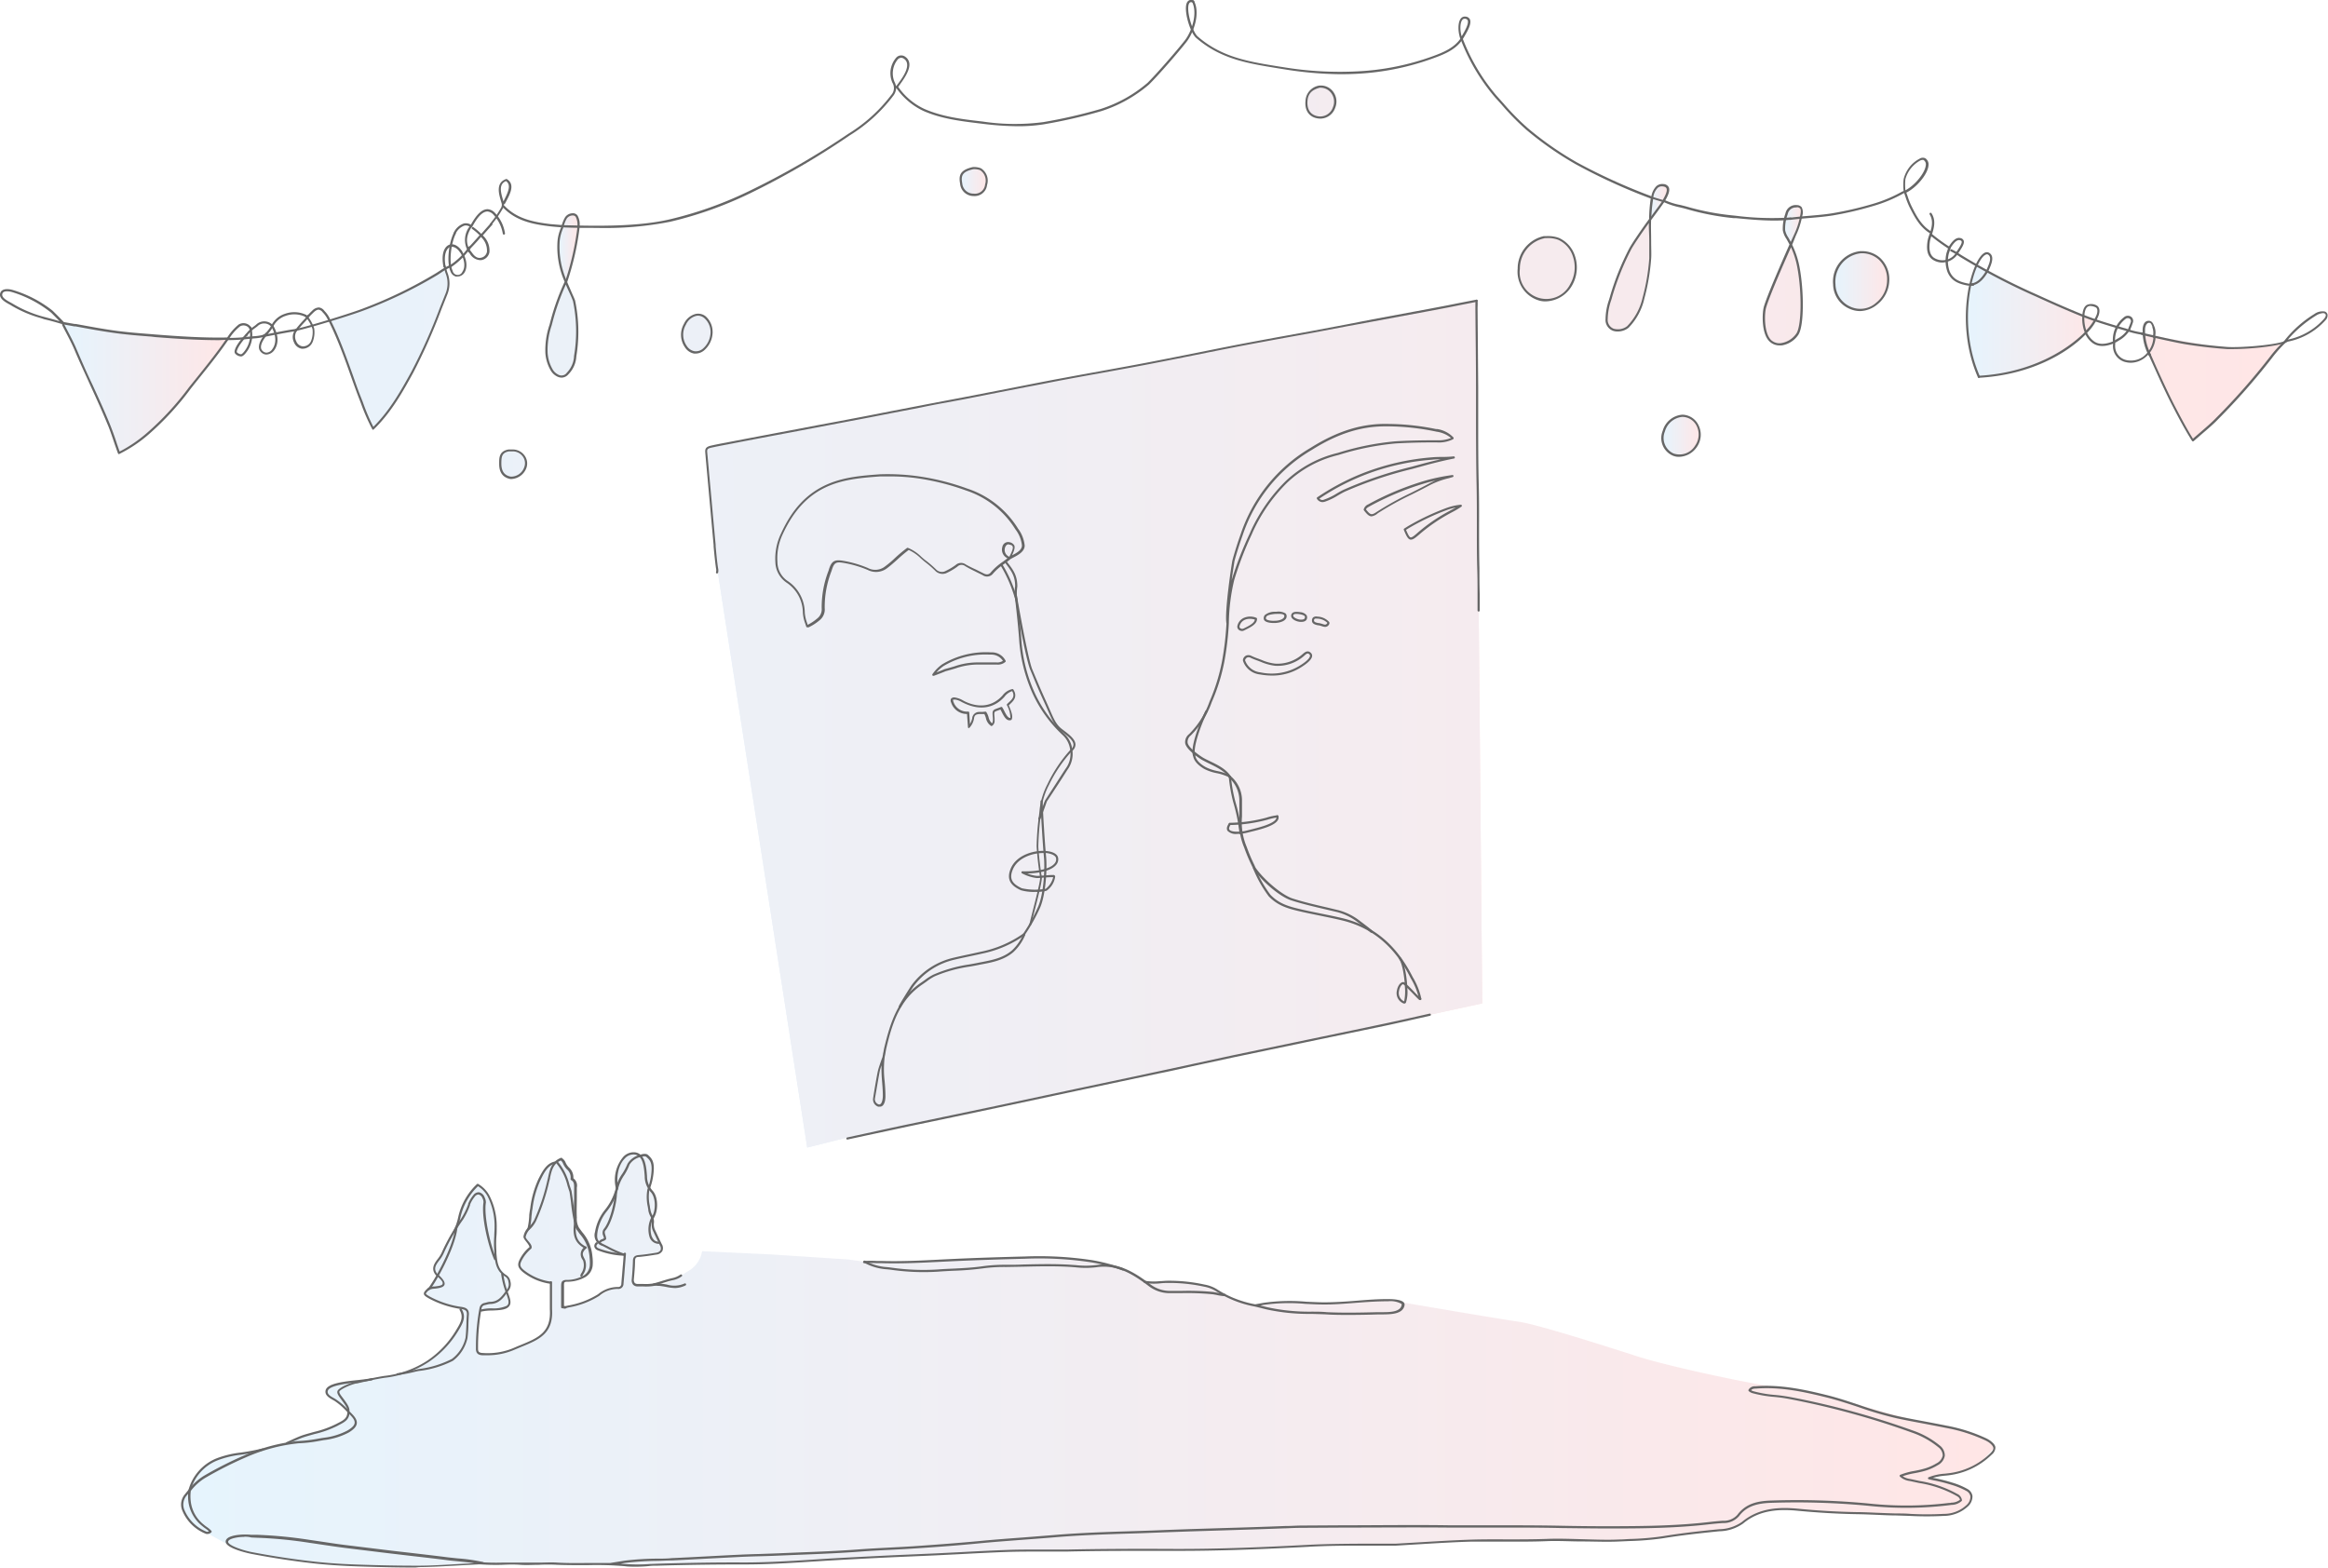 <svg height="307.39" viewBox="0 0 456.45 307.39" width="456.45" xmlns="http://www.w3.org/2000/svg" xmlns:xlink="http://www.w3.org/1999/xlink"><linearGradient id="a" gradientUnits="userSpaceOnUse" x1="138.66" x2="290.62" y1="142" y2="142"><stop offset="0" stop-color="#008de9"/><stop offset=".14" stop-color="#1e7ccd"/><stop offset=".45" stop-color="#6b5287"/><stop offset=".91" stop-color="#e50e18"/><stop offset="1" stop-color="#f00"/></linearGradient><linearGradient id="b" x1="35.84" x2="390.99" xlink:href="#a" y1="266.61" y2="266.61"/><linearGradient id="c" x1="133.74" x2="139.54" xlink:href="#a" y1="65.4" y2="65.4"/><linearGradient id="d" x1="188.36" x2="193.45" xlink:href="#a" y1="35.59" y2="35.59"/><linearGradient id="e" x1="297.77" x2="308.95" xlink:href="#a" y1="52.7" y2="52.7"/><linearGradient id="f" x1="359.62" x2="370.22" xlink:href="#a" y1="55.09" y2="55.09"/><linearGradient id="g" x1="256.13" x2="261.79" xlink:href="#a" y1="20.01" y2="20.01"/><linearGradient id="h" x1="325.97" x2="333.25" xlink:href="#a" y1="85.45" y2="85.45"/><linearGradient id="i" x1="98.09" x2="103.15" xlink:href="#a" y1="91" y2="91"/><linearGradient id="j" x1="12.39" x2="44.62" xlink:href="#a" y1="76.11" y2="76.11"/><linearGradient id="k" x1="64.7" x2="87.95" xlink:href="#a" y1="68.4" y2="68.4"/><linearGradient id="l" x1="109.5" x2="113.21" xlink:href="#a" y1="48.68" y2="48.68"/><linearGradient id="m" x1="107.03" x2="113.17" xlink:href="#a" y1="64.75" y2="64.75"/><linearGradient id="n" x1="323.55" x2="326.85" xlink:href="#a" y1="39.56" y2="39.56"/><linearGradient id="o" x1="315" x2="323.55" xlink:href="#a" y1="54.29" y2="54.29"/><linearGradient id="p" x1="349.91" x2="353.24" xlink:href="#a" y1="44.22" y2="44.22"/><linearGradient id="q" x1="345.83" x2="353.26" xlink:href="#a" y1="57.94" y2="57.94"/><linearGradient id="r" x1="385.76" x2="410.83" xlink:href="#a" y1="62.99" y2="62.99"/><linearGradient id="s" x1="419.98" x2="447.95" xlink:href="#a" y1="75.87" y2="75.87"/><linearGradient id="t" x1="12.39" x2="447.95" xlink:href="#a" y1="162.07" y2="162.07"/><g opacity=".1"><path d="m138.66 87.89 43.79-8.57 42.9-8.07 22.03-4.32 34.03-6.38 8.07-1.57.44 60.72.7 77.05-11.27 2.44-114 24.05-7.08 1.78-17.65-113.61z" fill="url(#a)"/><path d="m137.66 245.34a5.48 5.48 0 0 1 -2.25 3.6c-1.93 1.24-4.65 3-6.14 3s-2.61.52-3.76.15a2 2 0 0 1 -1.39-1.29l.55-4.39s3.66-.25 4.35-.71 1-.83.6-1.67-1.55-4.46-1.55-4.46.35-1.52.43-2.35.4-2.62-.19-3.14a4.47 4.47 0 0 1 -1-1.27l.87-4.34s-.93-2.48-1.51-2.24a5.57 5.57 0 0 1 -1.35.31 1.06 1.06 0 0 0 -1.25-.42 3.6 3.6 0 0 0 -2.65 2.08 11.55 11.55 0 0 0 -.7 4.07c0 1.52-.19 2.81-.92 3.49a14.62 14.62 0 0 0 -2.29 3.6c-.35.88-1.16 2.53-.68 3.37a1.21 1.21 0 0 1 0 1.43s-.42.6.76 1 4.78.9 4.78.9l-.77 6.47a3.51 3.51 0 0 0 -1.66.25c-1.12.37-2.18 1.43-4.17 2.18a52.26 52.26 0 0 1 -5.21 1.49 14.86 14.86 0 0 1 -.33-3.28c0-1.62 0-1.9.51-1.93s3.23-.63 3.23-.63l1.77-2s.47-2.7-.06-3.7-2.74-4.38-2.74-4.38l-.2-8.17s-.13-1.16-.49-1.43-.23-1-.61-1.42-1.41-2.37-1.41-2.37l-2.67 1.51s-1.87 1.85-2.1 2.87-1.24 4.91-1.47 6.9a6.68 6.68 0 0 1 -.72 3c-.32.57-.69 1.09-.17 1.72a6.41 6.41 0 0 1 .85 1.56s-1.53 1.09-1.71 2-.77 1.33 0 2.1a13.31 13.31 0 0 0 3.86 2.28 4 4 0 0 0 1.8.43l-.06 7.47a10.8 10.8 0 0 1 -1.38 2.84c-.69.76-6.54 3.05-6.54 3.05s-3.56.9-4.46.69-1.76-.24-1.92-.93.6-7.63.6-7.63 2-.12 3.21-.27 2.63-.09 2.57-1a14 14 0 0 0 -.57-2.49 2.31 2.31 0 0 0 .6-1.33 2.22 2.22 0 0 0 -.72-1.69c-.4-.55-1.78-2.11-1.89-2.76s-.21-3.59-.2-5.32a25 25 0 0 0 -.37-4.85 18 18 0 0 0 -2-4.08c-.61-.75-.91-1.11-1.26-.87a21 21 0 0 0 -2.66 3.86c-.38.92-1.33 4.08-1.36 4.38s-1.83 3-2.13 3.83-1.68 2.78-1.92 3.48-.42 1-.13 1.47.45.81.19 1.24-2.2 2.63-2.08 2.9a6.11 6.11 0 0 0 2.58 1.77c1.09.31 4.23 1.16 4.23 1.16a3.74 3.74 0 0 1 .47 1.45 8.7 8.7 0 0 1 -1.38 3.45 25 25 0 0 1 -4.55 4.93 25.52 25.52 0 0 1 -4.19 2.41 81.64 81.64 0 0 1 -8 1.81s-4.63.55-5.49.73-2.43.52-2.72 1-.52 1.08.11 1.52 3 2.22 3 2.22 1 .57.89 1.13a1.75 1.75 0 0 1 -1 1.61 21.8 21.8 0 0 1 -3.85 1.78c-1.23.36-4.12 1.18-4.63 1.39s-2.36 1.14-2.36 1.14l-5.81 1.45a24.5 24.5 0 0 0 -5.32.92c-1.9.7-4.38 1.34-5.37 2.34a18.06 18.06 0 0 0 -2.86 4.54c-.06.5-1.11 1.22-1.27 1.84a4.84 4.84 0 0 0 1 3.7 14.36 14.36 0 0 0 3.53 2.78c.53.21 4.53 2.48 5.18 2.77a66.18 66.18 0 0 0 11.48 2.47c5.38.66 18.84 1.47 23.7 1.37s13.07-.53 13.07-.53h15.71s10.15.16 13 .25 14.23-.22 14.23-.22h12.65l23.55-1.38s23.19-1.1 32-1.21 32.7-.11 40.91-.47 29.82-.88 29.82-.88 16.25-.68 21.19-.72 13.92-.08 20.44 0 15.94-1.61 15.94-1.61 5.58-.44 6.65-.93 2.92-2.32 5.41-3 4.49-.86 8.88-.36 14.63.68 14.63.68 7.15.16 10.29.27 4.15-.32 4.89-.72 2.49-1.73 2.47-2.5.06-1.52-1.68-2.18-6.2-1.79-6.2-1.79a18.13 18.13 0 0 1 3.19-.83c1.91-.34 5.6-1.22 6.89-2.64s2.3-2.58 2.3-2.58a5.43 5.43 0 0 0 -2.81-2.17c-2.05-.77-8.89-2.38-11.71-2.93s-16.24-4.5-18.36-5a51.58 51.58 0 0 0 -9.25-1.7c-3.77-.25-21.62-4.05-27.65-6s-19.8-6.34-23.48-6.86c-3.49-.49-20.69-3.42-23-3.82a16.4 16.4 0 0 0 -5.68-.32 96.84 96.84 0 0 1 -10.67.54c-3.32-.12-4.55-.56-7.89-.22a27 27 0 0 0 -4.29.64l-6.23-2.05-3.1-1.64s-6-1.2-8.7-.94a14 14 0 0 1 -3.79 0 10.65 10.65 0 0 0 -4-2.44c-2.25-.68-8-2-8-2l-10.55-.3-12.86.38-13 .56-6.56-.16-3.18-.44-15.41-1z" fill="url(#b)"/><path d="m139.54 65.07a3.87 3.87 0 0 0 -1.29-2.91c-1.27-1-3.06-.38-3.95 1.4a4.05 4.05 0 0 0 .21 4.44 2.25 2.25 0 0 0 3.4.58 4.58 4.58 0 0 0 1.63-3.39" fill="url(#c)"/><path d="m190.79 33c-2.4.55-2.62 1.47-2.33 3a2.42 2.42 0 0 0 2.45 2.21 2.21 2.21 0 0 0 2.45-2 2.62 2.62 0 0 0 -1.08-3.05 3.53 3.53 0 0 0 -1.49-.22" fill="url(#d)"/><path d="m302.76 46.51a6.3 6.3 0 0 0 -5 6.19 5.44 5.44 0 0 0 10.24 3.17c1.95-3.38.6-7.74-2.47-9a7.12 7.12 0 0 0 -2.7-.34" fill="url(#e)"/><path d="m364.75 49.43a5.81 5.81 0 0 0 -5.11 6.3 5.09 5.09 0 0 0 3 4.55 4.87 4.87 0 0 0 5.36-.82 5.87 5.87 0 0 0 .48-8.75 5.14 5.14 0 0 0 -3.62-1.28" fill="url(#f)"/><path d="m258.74 17a3 3 0 0 0 -2.59 2.68c-.16 1.67.48 2.89 1.89 3.27a2.85 2.85 0 0 0 3.52-1.86 2.94 2.94 0 0 0 -2.7-4.09" fill="url(#g)"/><path d="m329.84 81.53a4.17 4.17 0 0 0 -3.64 3 3.54 3.54 0 0 0 1.8 4.58 3.83 3.83 0 0 0 4.55-1.62c1.85-2.91-.15-5.9-2.57-6" fill="url(#h)"/><path d="m99.72 88.3c-1.63.31-1.62 1.42-1.63 2.57 0 1.6.63 2.52 2 2.8a2.94 2.94 0 0 0 2.92-2 2.54 2.54 0 0 0 -2.33-3.38c-.31 0-.62 0-.94 0" fill="url(#i)"/><path d="m12.39 63.39 7.11 15.61 3.84 9.85a58.2 58.2 0 0 0 5.83-4 62.58 62.58 0 0 0 5.62-5.78c1.35-1.66 6.41-8 6.41-8l3.42-4.64s-5.18.08-9.28-.21-12.66-1-14.89-1.37z" fill="url(#j)"/><path d="m64.7 63 2.17 5 3.53 9.58 2.74 6.54 3.69-4.37s3.8-6.26 4.3-7.21 4.14-9.08 4.14-9.08l2.73-6.95-.66-3.76-5.81 3.25-7 3.44z" fill="url(#k)"/><path d="m111 55.26a21.7 21.7 0 0 1 -1.45-5.7 15.9 15.9 0 0 1 .88-5.57c.57-1.29.43-1.84 1.37-1.86s1.23-.16 1.42.53a35.19 35.19 0 0 1 -.78 7.52c-.52 1.88-1.44 5.08-1.44 5.08z" fill="url(#l)"/><path d="m110.48 56.3-3 9.1s-.82 2.57-.36 4 1.28 3.55 1.28 3.55l1.69.91 1.93-1.6a51.27 51.27 0 0 0 1.1-5.48c0-.88-.07-4.4-.17-5.18s-.56-2.92-.56-2.92l-1.33-3z" fill="url(#m)"/><path d="m323.55 42.9.46-4.56s.55-1.84 1.29-1.92 1.12-.41 1.38 0a4.19 4.19 0 0 1 .15 1.65l-2.57 4z" fill="url(#n)"/><path d="m322.91 43.86-3.42 5.21-2.62 6-1.71 5.8a5 5 0 0 0 0 2.35c.34.84.78 1.59 1.74 1.53a9.57 9.57 0 0 0 2.84-1.22 19.07 19.07 0 0 0 2.08-3.7c.42-1.37 1.26-5.14 1.26-5.14l.47-3.7-.05-6.9z" fill="url(#o)"/><path d="m351.16 48-1.08-2-.17-2.37.76-2.4s.57-.79 1.25-.76a3.16 3.16 0 0 1 1.22.35l.1 1.37z" fill="url(#p)"/><path d="m350.94 48.69-2.88 6.4-2.06 5.49s-.37 2.86 0 3.64.69 2.32 1.19 2.66a10 10 0 0 0 2.73.47l2.31-1.58a5.33 5.33 0 0 0 .83-2.49 36.14 36.14 0 0 0 .18-5.26 42.32 42.32 0 0 0 -.62-5.7 29.36 29.36 0 0 0 -1.12-3.63c-.17-.35-.56 0-.56 0z" fill="url(#q)"/><path d="m387.53 52.08a38.45 38.45 0 0 0 -1.73 7.18 69.93 69.93 0 0 0 .2 7.68c.09.52 2 7 2 7a31 31 0 0 0 7.39-1.15c3.36-1.07 7.64-2.66 10-4.5a48.77 48.77 0 0 0 5.44-5.42s-13.65-5.7-15.83-6.87-7.47-3.92-7.47-3.92z" fill="url(#r)"/><path d="m420 65.42 1.72 4.65s3.24 7.17 4.45 9.48 3.78 6.77 3.78 6.77l5.88-5.39 6.51-7.2 5.66-6.64a19 19 0 0 1 -6.24 1 43 43 0 0 1 -9.72-.48c-2.46-.48-9.57-1.68-9.57-1.68z" fill="url(#s)"/><g fill="url(#t)"><path d="m138.66 87.89 43.79-8.57 42.9-8.07 22.03-4.32 34.03-6.38 8.07-1.57.44 60.72.7 77.05-11.27 2.44-114 24.05-7.08 1.78-17.65-113.61z"/><path d="m137.66 245.34a5.48 5.48 0 0 1 -2.25 3.6c-1.93 1.24-4.65 3-6.14 3s-2.61.52-3.76.15a2 2 0 0 1 -1.39-1.29l.55-4.39s3.66-.25 4.35-.71 1-.83.6-1.67-1.55-4.46-1.55-4.46.35-1.52.43-2.35.4-2.62-.19-3.14a4.47 4.47 0 0 1 -1-1.27l.87-4.34s-.93-2.48-1.51-2.24a5.57 5.57 0 0 1 -1.35.31 1.06 1.06 0 0 0 -1.25-.42 3.6 3.6 0 0 0 -2.65 2.08 11.55 11.55 0 0 0 -.7 4.07c0 1.52-.19 2.81-.92 3.49a14.62 14.62 0 0 0 -2.29 3.6c-.35.88-1.16 2.53-.68 3.37a1.21 1.21 0 0 1 0 1.43s-.42.6.76 1 4.78.9 4.78.9l-.77 6.47a3.51 3.51 0 0 0 -1.66.25c-1.12.37-2.18 1.43-4.17 2.18a52.26 52.26 0 0 1 -5.21 1.49 14.86 14.86 0 0 1 -.33-3.28c0-1.62 0-1.9.51-1.93s3.23-.63 3.23-.63l1.77-2s.47-2.7-.06-3.7-2.74-4.38-2.74-4.38l-.2-8.17s-.13-1.16-.49-1.43-.23-1-.61-1.42-1.41-2.37-1.41-2.37l-2.67 1.51s-1.87 1.85-2.1 2.87-1.24 4.91-1.47 6.9a6.68 6.68 0 0 1 -.72 3c-.32.57-.69 1.09-.17 1.72a6.41 6.41 0 0 1 .85 1.56s-1.53 1.09-1.71 2-.77 1.33 0 2.1a13.31 13.31 0 0 0 3.86 2.28 4 4 0 0 0 1.8.43l-.06 7.47a10.8 10.8 0 0 1 -1.38 2.84c-.69.76-6.54 3.05-6.54 3.05s-3.56.9-4.46.69-1.76-.24-1.92-.93.6-7.63.6-7.63 2-.12 3.21-.27 2.63-.09 2.57-1a14 14 0 0 0 -.57-2.49 2.31 2.31 0 0 0 .6-1.33 2.22 2.22 0 0 0 -.72-1.69c-.4-.55-1.78-2.11-1.89-2.76s-.21-3.59-.2-5.32a25 25 0 0 0 -.37-4.85 18 18 0 0 0 -2-4.08c-.61-.75-.91-1.11-1.26-.87a21 21 0 0 0 -2.66 3.86c-.38.92-1.33 4.08-1.36 4.38s-1.83 3-2.13 3.83-1.68 2.78-1.92 3.48-.42 1-.13 1.47.45.81.19 1.24-2.2 2.63-2.08 2.9a6.11 6.11 0 0 0 2.58 1.77c1.09.31 4.23 1.16 4.23 1.16a3.74 3.74 0 0 1 .47 1.45 8.7 8.7 0 0 1 -1.38 3.45 25 25 0 0 1 -4.55 4.93 25.52 25.52 0 0 1 -4.19 2.41 81.64 81.64 0 0 1 -8 1.81s-4.63.55-5.49.73-2.43.52-2.72 1-.52 1.08.11 1.52 3 2.22 3 2.22 1 .57.89 1.13a1.75 1.75 0 0 1 -1 1.61 21.8 21.8 0 0 1 -3.85 1.78c-1.23.36-4.12 1.18-4.63 1.39s-2.36 1.14-2.36 1.14l-5.81 1.45a24.5 24.5 0 0 0 -5.32.92c-1.9.7-4.38 1.34-5.37 2.34a18.06 18.06 0 0 0 -2.86 4.54c-.06.5-1.11 1.22-1.27 1.84a4.84 4.84 0 0 0 1 3.7 14.36 14.36 0 0 0 3.53 2.78c.53.21 4.53 2.48 5.18 2.77a66.18 66.18 0 0 0 11.48 2.47c5.38.66 18.84 1.47 23.7 1.37s13.07-.53 13.07-.53h15.71s10.15.16 13 .25 14.23-.22 14.23-.22h12.65l23.55-1.38s23.19-1.1 32-1.21 32.7-.11 40.91-.47 29.82-.88 29.82-.88 16.25-.68 21.19-.72 13.92-.08 20.44 0 15.94-1.61 15.94-1.61 5.58-.44 6.65-.93 2.92-2.32 5.41-3 4.49-.86 8.88-.36 14.63.68 14.63.68 7.15.16 10.29.27 4.15-.32 4.89-.72 2.49-1.73 2.47-2.5.06-1.52-1.68-2.18-6.2-1.79-6.2-1.79a18.13 18.13 0 0 1 3.19-.83c1.91-.34 5.6-1.22 6.89-2.64s2.3-2.58 2.3-2.58a5.43 5.43 0 0 0 -2.81-2.17c-2.05-.77-8.89-2.38-11.71-2.93s-16.24-4.5-18.36-5a51.58 51.58 0 0 0 -9.25-1.7c-3.77-.25-21.62-4.05-27.65-6s-19.8-6.34-23.48-6.86c-3.49-.49-20.69-3.42-23-3.82a16.4 16.4 0 0 0 -5.68-.32 96.84 96.84 0 0 1 -10.67.54c-3.32-.12-4.55-.56-7.89-.22a27 27 0 0 0 -4.29.64l-6.23-2.05-3.1-1.64s-6-1.2-8.7-.94a14 14 0 0 1 -3.79 0 10.65 10.65 0 0 0 -4-2.44c-2.25-.68-8-2-8-2l-10.55-.3-12.86.38-13 .56-6.56-.16-3.18-.44-15.41-1z"/><path d="m139.54 65.07a3.87 3.87 0 0 0 -1.29-2.91c-1.27-1-3.06-.38-3.95 1.4a4.05 4.05 0 0 0 .21 4.44 2.25 2.25 0 0 0 3.4.58 4.58 4.58 0 0 0 1.63-3.39"/><path d="m190.79 33c-2.4.55-2.62 1.47-2.33 3a2.42 2.42 0 0 0 2.45 2.21 2.21 2.21 0 0 0 2.45-2 2.62 2.62 0 0 0 -1.08-3.05 3.53 3.53 0 0 0 -1.49-.22"/><path d="m302.76 46.51a6.3 6.3 0 0 0 -5 6.19 5.44 5.44 0 0 0 10.24 3.17c1.95-3.38.6-7.74-2.47-9a7.12 7.12 0 0 0 -2.7-.34"/><path d="m364.75 49.43a5.81 5.81 0 0 0 -5.11 6.3 5.09 5.09 0 0 0 3 4.55 4.87 4.87 0 0 0 5.36-.82 5.87 5.87 0 0 0 .48-8.75 5.14 5.14 0 0 0 -3.62-1.28"/><path d="m258.74 17a3 3 0 0 0 -2.59 2.68c-.16 1.67.48 2.89 1.89 3.27a2.85 2.85 0 0 0 3.52-1.86 2.94 2.94 0 0 0 -2.7-4.09"/><path d="m329.84 81.53a4.17 4.17 0 0 0 -3.64 3 3.54 3.54 0 0 0 1.8 4.58 3.83 3.83 0 0 0 4.55-1.62c1.85-2.91-.15-5.9-2.57-6"/><path d="m99.72 88.3c-1.63.31-1.62 1.42-1.63 2.57 0 1.6.63 2.52 2 2.8a2.94 2.94 0 0 0 2.92-2 2.54 2.54 0 0 0 -2.33-3.38c-.31 0-.62 0-.94 0"/><path d="m12.39 63.39 7.11 15.61 3.84 9.85a58.2 58.2 0 0 0 5.83-4 62.58 62.58 0 0 0 5.62-5.78c1.35-1.66 6.41-8 6.41-8l3.42-4.64s-5.18.08-9.28-.21-12.66-1-14.89-1.37z"/><path d="m64.7 63 2.17 5 3.53 9.58 2.74 6.54 3.69-4.37s3.8-6.26 4.3-7.21 4.14-9.08 4.14-9.08l2.73-6.95-.66-3.76-5.81 3.25-7 3.44z"/><path d="m111 55.26a21.7 21.7 0 0 1 -1.45-5.7 15.9 15.9 0 0 1 .88-5.57c.57-1.29.43-1.84 1.37-1.86s1.23-.16 1.42.53a35.19 35.19 0 0 1 -.78 7.52c-.52 1.88-1.44 5.08-1.44 5.08z"/><path d="m110.48 56.3-3 9.1s-.82 2.57-.36 4 1.28 3.55 1.28 3.55l1.69.91 1.93-1.6a51.27 51.27 0 0 0 1.1-5.48c0-.88-.07-4.4-.17-5.18s-.56-2.92-.56-2.92l-1.33-3z"/><path d="m323.55 42.9.46-4.56s.55-1.84 1.29-1.92 1.12-.41 1.38 0a4.19 4.19 0 0 1 .15 1.65l-2.57 4z"/><path d="m322.91 43.86-3.42 5.21-2.62 6-1.71 5.8a5 5 0 0 0 0 2.35c.34.84.78 1.59 1.74 1.53a9.57 9.57 0 0 0 2.84-1.22 19.07 19.07 0 0 0 2.08-3.7c.42-1.37 1.26-5.14 1.26-5.14l.47-3.7-.05-6.9z"/><path d="m351.16 48-1.08-2-.17-2.37.76-2.4s.57-.79 1.25-.76a3.16 3.16 0 0 1 1.22.35l.1 1.37z"/><path d="m350.94 48.69-2.88 6.4-2.06 5.49s-.37 2.86 0 3.64.69 2.32 1.19 2.66a10 10 0 0 0 2.73.47l2.31-1.58a5.33 5.33 0 0 0 .83-2.49 36.14 36.14 0 0 0 .18-5.26 42.32 42.32 0 0 0 -.62-5.7 29.36 29.36 0 0 0 -1.12-3.63c-.17-.35-.56 0-.56 0z"/><path d="m387.53 52.08a38.45 38.45 0 0 0 -1.73 7.18 69.93 69.93 0 0 0 .2 7.68c.09.52 2 7 2 7a31 31 0 0 0 7.39-1.15c3.36-1.07 7.64-2.66 10-4.5a48.77 48.77 0 0 0 5.44-5.42s-13.65-5.7-15.83-6.87-7.47-3.92-7.47-3.92z"/><path d="m420 65.42 1.72 4.65s3.24 7.17 4.45 9.48 3.78 6.77 3.78 6.77l5.88-5.39 6.51-7.2 5.66-6.64a19 19 0 0 1 -6.24 1 43 43 0 0 1 -9.72-.48c-2.46-.48-9.57-1.68-9.57-1.68z"/></g></g><g fill="#666"><path d="m124.7 307.21c-.75 0-1.49 0-2.23-.1a64.86 64.86 0 0 0 -7.36-.2c-1.91 0-3.88 0-5.83-.07a34.37 34.37 0 0 0 -3.66 0c-1.17 0-2.38.09-3.57 0s-2.45-.06-3.65 0a44 44 0 0 1 -5.12-.16.22.22 0 0 1 -.19-.24.22.22 0 0 1 .24-.19 43 43 0 0 0 5.07.16h3.67s2.37 0 3.54 0 2.46-.09 3.7 0c1.93.11 3.89.09 5.79.07h4.54l2.19-.35.55-.09a54.47 54.47 0 0 1 6.48-.41c.93 0 1.89 0 2.84-.1 2.27-.1 4.53-.22 6.79-.34s4.43-.24 6.64-.34c1.24-.06 2.51-.1 3.73-.13l3.39-.12 4.34-.18c3.94-.15 8-.31 12-.62 1.93-.14 3.89-.24 5.79-.34 1.55-.08 3.15-.16 4.72-.26 5.1-.35 9-.66 12.72-1 2.92-.29 5.9-.51 8.77-.72l6.06-.48c5.06-.43 10.21-.6 15.19-.75l1.87-.06c1.6-.05 3.21-.11 4.81-.18l4.76-.17 6.1-.19c4.12-.12 8.39-.25 12.58-.42h.1c1 0 2-.08 3.06-.09l8.24-.05c6.83 0 13.89-.11 20.84 0h9c4.25 0 8.65 0 13 .09 4.7.1 9.51.12 14.7.06 3.81-.05 8.83-.18 13.88-.75 1.18-.14 2.15-.23 3-.29a3.55 3.55 0 0 0 2.88-1.18c1.69-2.27 4.1-2.68 6.46-2.78a149.74 149.74 0 0 1 19.18.57 69.37 69.37 0 0 0 15.83-.1c.15 0 .31 0 .46-.06a2.82 2.82 0 0 0 1.7-.56c-.09-.45-.41-.62-.79-.83l-.27-.15a22.09 22.09 0 0 0 -6.94-2.31l-1.53-.33-.35-.07a3.38 3.38 0 0 1 -1.89-.86.22.22 0 0 1 -.06-.19.23.23 0 0 1 .13-.16 13.19 13.19 0 0 1 2.82-.77c.54-.11 1.05-.2 1.56-.35a9.77 9.77 0 0 0 2.74-1.14 2.21 2.21 0 0 0 1.2-1.54 2.09 2.09 0 0 0 -.88-1.62 16.75 16.75 0 0 0 -5.19-2.87 158.58 158.58 0 0 0 -23.78-6.53 30.63 30.63 0 0 0 -3.13-.45 23.31 23.31 0 0 1 -4.25-.72 1.88 1.88 0 0 1 -.8-.42.22.22 0 0 1 -.05-.25 1.39 1.39 0 0 1 1.35-.7c4.89-.39 9.59.64 14 1.73 2.15.53 4.27 1.24 6.33 1.93a71.27 71.27 0 0 0 7.43 2.17c1.79.39 3.63.73 5.4 1.06 1.41.27 2.86.54 4.29.83a32.19 32.19 0 0 1 7.75 2.46 5.1 5.1 0 0 1 .86.5c.66.5 1 .93 1 1.38a1.89 1.89 0 0 1 -.75 1.37 14.6 14.6 0 0 1 -8.64 4.05l-.5.05a12.66 12.66 0 0 0 -2.38.42l.31.06a33.16 33.16 0 0 1 3.23.8l.23.07a14.52 14.52 0 0 1 3 1.25 1.9 1.9 0 0 1 1 1.38 2.64 2.64 0 0 1 -.94 2.09 7 7 0 0 1 -4.69 1.82 63.73 63.73 0 0 1 -6.63 0l-2.73-.09c-1.24 0-2.51-.07-3.73-.12s-2.57-.11-3.85-.13c-3.76-.06-7.66-.29-11.58-.66-3.47-.34-7.47-.3-10.81 2.48a8.27 8.27 0 0 1 -4.68 1.53c-3.92.4-7.46.78-11.08 1.38a57.14 57.14 0 0 1 -6.63.54l-1.79.08c-2.47.13-5 0-7.38 0s-4.66-.16-7-.06c-2.62.11-5.29.1-7.87.09-2.24 0-4.56 0-6.84 0-3.39.1-6.84.31-10.17.51l-4.65.28h-1.06-5c-3.65 0-7.43 0-11.13.23-8 .42-17.36.84-26.87.79-8 0-14.51 0-20.43.14-1.72 0-3.47 0-5.16 0-2.14 0-4.34 0-6.51.07-3 .11-6.14.27-9.14.43l-5 .25-3.9.17-4.39.19-1.24.06c-4 .19-8 .4-12.07.64l-2.7.17c-4.39.28-8.93.57-13.43.55-4.87 0-10.18.05-16.68.24-.54 0-1.07 0-1.61.06-.84.1-1.76.14-2.67.14zm-3-.6.84.07a33.26 33.26 0 0 0 4.89 0l1.61-.06c6.52-.19 11.82-.27 16.71-.24 4.47 0 9-.26 13.39-.54l2.7-.18c4-.24 8.12-.44 12.08-.64l1.24-.06 4.39-.19 3.9-.17 5-.25c3-.16 6.09-.32 9.15-.43 2.17-.08 4.38-.07 6.52-.07h5.15c5.93-.13 12.42-.17 20.44-.13 9.51.05 18.9-.38 26.84-.8 3.72-.19 7.5-.21 11.16-.23h5 1l4.65-.27c3.34-.2 6.79-.41 10.19-.52 2.28-.07 4.61-.06 6.86-.05 2.57 0 5.23 0 7.85-.09 2.34-.1 4.71 0 7 .06s4.9.17 7.34.05c.6 0 1.2-.06 1.8-.09a53.88 53.88 0 0 0 6.58-.54c3.63-.59 7.18-1 11.11-1.38a8 8 0 0 0 4.45-1.43c3.46-2.88 7.56-2.92 11.12-2.58 3.91.38 7.8.6 11.54.66 1.29 0 2.6.08 3.87.13s2.48.1 3.72.13c.91 0 1.83 0 2.74.08a60.17 60.17 0 0 0 6.58 0 6.44 6.44 0 0 0 4.42-1.69 2.24 2.24 0 0 0 .81-1.74 1.47 1.47 0 0 0 -.81-1.07 14.45 14.45 0 0 0 -2.92-1.2l-.23-.07a29.17 29.17 0 0 0 -3.19-.79l-1-.22a.21.21 0 0 1 -.17-.19.2.2 0 0 1 .13-.21 10.2 10.2 0 0 1 3.18-.7l.51-.06a14.08 14.08 0 0 0 8.38-3.92c.44-.43.64-.76.62-1.05s-.28-.65-.82-1.06a4.84 4.84 0 0 0 -.78-.45 31.45 31.45 0 0 0 -7.66-2.43c-1.42-.29-2.87-.56-4.28-.83-1.77-.33-3.61-.67-5.41-1.06a71.36 71.36 0 0 1 -7.47-2.19c-2.05-.68-4.17-1.38-6.31-1.91-4.36-1.08-9-2.11-13.83-1.72-.45 0-.74.07-.93.31a1.6 1.6 0 0 0 .51.22 22.76 22.76 0 0 0 4.16.71 31.59 31.59 0 0 1 3.18.45 158.18 158.18 0 0 1 23.8 6.51 16.91 16.91 0 0 1 5.32 2.95 2.47 2.47 0 0 1 1 2 2.57 2.57 0 0 1 -1.4 1.87 10.32 10.32 0 0 1 -2.86 1.2c-.52.14-1.07.25-1.59.35a14.43 14.43 0 0 0 -2.41.61 3.28 3.28 0 0 0 1.42.53l.35.07 1.53.33a22.59 22.59 0 0 1 7.07 2.36l.25.14a1.59 1.59 0 0 1 1 1.26.18.18 0 0 1 -.06.17 3 3 0 0 1 -2 .76l-.45.06a69.6 69.6 0 0 1 -15.92.11 149 149 0 0 0 -19.13-.57c-2.25.1-4.56.48-6.14 2.6a4 4 0 0 1 -3.19 1.36c-.89.06-1.85.15-3 .28-5.07.58-10.1.71-13.92.76-5.2.06-10 0-14.72-.06-4.32-.1-8.71-.1-12.95-.09-2.95 0-6 0-9 0-6.94-.07-14 0-20.83 0l-8.24.05c-1 0-2 .05-3 .09h-.13c-4.2.16-8.47.29-12.59.42l-6.09.19-4.76.17-4.82.18-1.86.06c-5 .15-10.13.32-15.17.75-2 .17-4.08.32-6.07.47-2.87.22-5.84.44-8.76.72-3.69.36-7.62.68-12.73 1-1.58.11-3.18.19-4.73.27-1.89.09-3.85.19-5.77.34-4 .3-8.08.47-12 .62l-4.34.18c-1.13.05-2.26.08-3.4.11s-2.48.07-3.72.13l-6.63.34c-2.27.12-4.53.25-6.8.35-.95 0-1.92.07-2.85.09a58 58 0 0 0 -6.43.41l-.54.09z"/><path d="m220.19 249.13h-.08a34.49 34.49 0 0 0 -6-1.58 68.16 68.16 0 0 0 -13.15-.73c-4.21.11-9.12.25-14 .48l-2.5.12c-3.82.19-7.76.39-11.64.27h-.92a24.08 24.08 0 0 0 -2.45 0 .21.21 0 0 1 -.23-.2.23.23 0 0 1 .2-.23 22.24 22.24 0 0 1 2.51 0h.9c3.87.12 7.8-.08 11.61-.28l2.5-.12c4.88-.23 9.79-.37 14-.48a69 69 0 0 1 13.23.73 37.13 37.13 0 0 1 6.11 1.61.22.22 0 0 1 .11.28.21.21 0 0 1 -.2.13z"/><path d="m240 254.16a11.66 11.66 0 0 1 -1.59-.26l-.56-.1a51.41 51.41 0 0 0 -6.31-.23h-2.08a6.71 6.71 0 0 1 -4.25-1.4c-2.94-2.21-6.15-4.32-10.31-3.67a17.78 17.78 0 0 1 -4.06 0l-.77-.06c-3.14-.21-6.34-.13-9.44-.06l-3.38.06a30.77 30.77 0 0 0 -4.29.24 57.26 57.26 0 0 1 -6.08.5c-1 .05-2 .1-3 .18a44.56 44.56 0 0 1 -9.28-.39l-.65-.07a10.6 10.6 0 0 1 -4.56-1.32.21.21 0 0 1 -.06-.3.22.22 0 0 1 .3-.06 10.2 10.2 0 0 0 4.35 1.25l.67.08a44.55 44.55 0 0 0 9.2.38c1-.08 2-.13 3.06-.17 2-.1 4-.2 6-.5a31.91 31.91 0 0 1 4.35-.25c1.13 0 2.26 0 3.38-.06 3.11-.07 6.32-.15 9.48.07l.77.05a17.49 17.49 0 0 0 4 0c4.32-.68 7.63 1.48 10.64 3.75a6.36 6.36 0 0 0 4 1.31h2.06a50.43 50.43 0 0 1 6.37.22l.59.11a12.7 12.7 0 0 0 1.53.25.21.21 0 0 1 .24.18.2.2 0 0 1 -.18.24z"/><path d="m132.38 252.57a9.52 9.52 0 0 1 -1.66-.2c-.45-.09-.92-.17-1.48-.23h-.3a2.27 2.27 0 0 0 -.68 0 9.35 9.35 0 0 1 -2.23.11c-.33 0-.65 0-1 0a1.14 1.14 0 0 1 -.88-.33 1.31 1.31 0 0 1 -.28-1.06c.12-1.32.2-2.49.23-3.6 0-.76.36-1.1 1.14-1.16 1.13-.09 2.24-.27 3.37-.45a1.23 1.23 0 0 0 .9-.49 1.06 1.06 0 0 0 -.12-.95c-.44-.89-.86-1.79-1.28-2.69a2.81 2.81 0 0 1 -.3-1.77 2.35 2.35 0 0 0 -.31-1.28 4 4 0 0 1 -.38-1.09c0-.24-.07-.47-.1-.71a8.7 8.7 0 0 1 -.1-3.34v-.05a11.49 11.49 0 0 0 .81-3.44c.17-1.86-.34-2.35-.79-2.79l-.16-.15c-.3-.32-1-.08-1.23 0a.21.21 0 0 1 -.28-.1.22.22 0 0 1 .09-.29s1.15-.56 1.73 0l.15.14c.49.48 1.11 1.08.92 3.14a12 12 0 0 1 -.84 3.56 8.28 8.28 0 0 0 .1 3.17c0 .23.07.47.11.71a3.51 3.51 0 0 0 .34 1 2.7 2.7 0 0 1 .35 1.53 2.44 2.44 0 0 0 .25 1.52c.43.89.85 1.79 1.29 2.68a1.45 1.45 0 0 1 .11 1.34 1.52 1.52 0 0 1 -1.21.71c-1.14.19-2.26.36-3.4.46-.57 0-.73.2-.75.74 0 1.12-.11 2.31-.23 3.63a1 1 0 0 0 .16.73.74.74 0 0 0 .57.19h1a9 9 0 0 0 2.13-.1 2.57 2.57 0 0 1 .83 0 2.85 2.85 0 0 0 .29 0c.57.06 1.07.15 1.51.23a5 5 0 0 0 3.46-.22.21.21 0 0 1 .17.39 5 5 0 0 1 -2.02.51z"/><path d="m264.54 257.84c-1.47 0-2.94 0-4.41-.1-1-.05-2-.07-3-.1a38.89 38.89 0 0 1 -8.8-.88l-1.79-.45-.48-.11a21.11 21.11 0 0 1 -7.76-3.09 6.61 6.61 0 0 0 -2.2-.81 32.06 32.06 0 0 0 -7.34-.73 11.73 11.73 0 0 0 -1.2.07 11.61 11.61 0 0 1 -3.13-.07.21.21 0 0 1 -.18-.24.22.22 0 0 1 .25-.18 11.14 11.14 0 0 0 3 .06c.42 0 .82-.06 1.25-.07a32.29 32.29 0 0 1 7.43.75 6.88 6.88 0 0 1 2.35.87 20.61 20.61 0 0 0 7.58 3l.56-.1 1-.18a36 36 0 0 1 8.42-.23c1.13.05 2.3.11 3.41.12 2.15 0 4.32-.14 6.42-.31s4.27-.35 6.43-.32c.88 0 2.43.11 2.9.67a.65.65 0 0 1 .14.52c-.3 1.79-2.7 1.8-4.45 1.81h-.69c-1.92.06-3.81.1-5.71.1zm-17.42-1.84 1.31.32a38.47 38.47 0 0 0 8.7.88c1 0 2 0 3 .1 3.35.16 6.74.08 10 0h.7c1.68 0 3.78 0 4-1.45a.24.24 0 0 0 -.05-.18 4.39 4.39 0 0 0 -2.58-.51c-2.13 0-4.29.15-6.38.31s-4.3.35-6.46.32c-1.12 0-2.29-.07-3.43-.12a35.67 35.67 0 0 0 -8.32.22z"/><path d="m95.54 265.75c-.28 0-.56 0-.85 0-.69 0-1.4-.21-1.37-1.28v-.18a41.22 41.22 0 0 1 .7-7.8 1.21 1.21 0 0 1 1-1l.37-.09a2.86 2.86 0 0 1 .72-.13c1.55 0 2.31-1.08 3.12-2.2.1-.14.2-.29.31-.43a1.64 1.64 0 0 0 .15-1.26 1.43 1.43 0 0 0 -.54-1c-1.92-1.1-2.08-2.92-2.24-4.68v-.42a19.91 19.91 0 0 1 0-2.89c0-.59.07-1.2.06-1.79a12.82 12.82 0 0 0 -1.36-6 5.36 5.36 0 0 0 -1.89-2 12.16 12.16 0 0 0 -3.43 6.08 12.87 12.87 0 0 1 -1 2.91.22.22 0 1 1 -.37-.23 11.89 11.89 0 0 0 .94-2.77 12.61 12.61 0 0 1 3.66-6.41.21.21 0 0 1 .27 0 5.77 5.77 0 0 1 2.19 2.3 13.21 13.21 0 0 1 1.41 6.17c0 .6 0 1.22-.06 1.81a19.1 19.1 0 0 0 0 2.83v.43c.15 1.72.3 3.35 2 4.34a1.83 1.83 0 0 1 .75 1.23 2.06 2.06 0 0 1 -.23 1.61l-.31.42c-.83 1.16-1.69 2.36-3.45 2.38a2.42 2.42 0 0 0 -.62.12c-.13 0-.26.07-.4.09a.76.76 0 0 0 -.65.66 41 41 0 0 0 -.69 7.72v.18c0 .61.21.81 1 .84a13.12 13.12 0 0 0 6-1c.47-.21.93-.4 1.38-.58 3.35-1.38 6-2.46 5.7-7 0 0 0-.68 0-2.1 0-1.21 0-2.61 0-3.18a.21.21 0 0 1 .21-.22.2.2 0 0 1 .22.21v3.19 2.08c.31 4.81-2.6 6-6 7.38l-1.38.58a13.09 13.09 0 0 1 -5.32 1.08z"/><path d="m110.78 256.61a2 2 0 0 1 -.45-.07h-.13a.22.22 0 0 1 -.18-.21v-1.11c0-.83 0-1.69 0-2.52v-.27c0-.54 0-.93.22-1.19a1.11 1.11 0 0 1 .8-.26 6.76 6.76 0 0 0 3.41-.87 2.66 2.66 0 0 0 1.19-1.9 8.72 8.72 0 0 0 -.05-1.71.43.43 0 0 0 0-.05 7.7 7.7 0 0 0 -1.94-4.52l-.6-.83a3.62 3.62 0 0 1 -.53-2.3c0-1.23 0-2.49.05-3.71 0-.63 0-1.26 0-1.9 0-.09 0-.19 0-.28 0-.64 0-1.19-.59-1.51a.21.21 0 0 1 -.11-.23 2.09 2.09 0 0 0 -.73-1.89 4 4 0 0 1 -.76-1.16 1.24 1.24 0 0 0 -.43-.56c-1.5.65-1.79 2-2.1 3.35 0 .25-.11.51-.17.75a40.21 40.21 0 0 1 -2.62 7.85 5.94 5.94 0 0 1 -1 1.39 3 3 0 0 0 -1 1.67c0 .15.29.51.5.76.41.49.84 1 .63 1.46a.16.16 0 0 1 -.06.08 7.44 7.44 0 0 0 -1.82 2.26c-.4.79-.48 1.23.51 2a10.82 10.82 0 0 0 5.16 2.18.22.22 0 0 1 .17.25.21.21 0 0 1 -.25.17 11.18 11.18 0 0 1 -5.35-2.27c-1.15-.94-1.11-1.6-.62-2.56a7.6 7.6 0 0 1 1.88-2.36c0-.23-.3-.64-.58-1s-.62-.75-.59-1.08a3.31 3.31 0 0 1 1.09-1.92 5.23 5.23 0 0 0 1-1.29 39.73 39.73 0 0 0 2.59-7.76c.07-.25.12-.49.17-.74.31-1.41.66-3 2.48-3.71a.22.22 0 0 1 .23.05l.13.12a1.73 1.73 0 0 1 .56.74 3.25 3.25 0 0 0 .68 1 2.61 2.61 0 0 1 .85 2.1 1.74 1.74 0 0 1 .68 1.82v.28 1.9c0 1.21-.07 2.47 0 3.7a3.52 3.52 0 0 0 .43 2l.62.85a8.24 8.24 0 0 1 2 4.71 8.83 8.83 0 0 1 .05 1.91 3 3 0 0 1 -1.38 2.17 7.23 7.23 0 0 1 -3.64.94.71.71 0 0 0 -.49.12c-.12.13-.11.45-.1.89v.27 2.53.94a1.05 1.05 0 0 0 .43 0l.37-.08a16.36 16.36 0 0 0 5.86-2.21 6.09 6.09 0 0 1 3.87-1.43.61.61 0 0 0 .71-.63c.12-1.41.23-2.83.35-4.25l.12-1.58a.22.22 0 1 1 .43 0l-.13 1.59c-.11 1.42-.22 2.83-.35 4.25a1 1 0 0 1 -1.15 1 5.57 5.57 0 0 0 -3.6 1.36 16.49 16.49 0 0 1 -6 2.27l-.37.09a.68.68 0 0 1 -.35.15z"/><path d="m78 269.65a.24.24 0 0 1 -.15 0 .22.22 0 0 1 -.06-.3.21.21 0 0 1 .23-.09c.31 0 2.67-.52 3.45-.68l.55-.12a19.45 19.45 0 0 0 6.6-2 7.22 7.22 0 0 0 2.66-4.15c.1-.9.14-1.82.17-2.72 0-.59.05-1.21.09-1.82s-.18-.94-1-1.07a18.88 18.88 0 0 1 -6.49-2.12c-.56-.33-.9-.54-.94-.87s.28-.64.76-1.11a2.63 2.63 0 0 1 1.35-.34c.61-.07 1.45-.16 1.55-.48s0-.65-1.35-1.78c-1-1.25-.22-2.3.41-3.14a5.86 5.86 0 0 0 .78-1.25 39.53 39.53 0 0 1 3.84-6.71 14.21 14.21 0 0 0 1.35-2.77v-.1a6.42 6.42 0 0 1 1-1.67 1.28 1.28 0 0 1 1.13-.57 1.5 1.5 0 0 1 1.09 1 2.27 2.27 0 0 1 .25 1c-.41 2.55.76 8 2 11a.22.22 0 0 1 -.11.28.21.21 0 0 1 -.28-.11c-1.18-2.76-2.54-8.36-2.08-11.21a1.67 1.67 0 0 0 -.21-.81 1.12 1.12 0 0 0 -.75-.71.92.92 0 0 0 -.75.42 6 6 0 0 0 -.93 1.56v.1a14.41 14.41 0 0 1 -1.38 2.85 39.09 39.09 0 0 0 -3.8 6.63 6.4 6.4 0 0 1 -.84 1.34c-.63.83-1.22 1.62-.45 2.59 1.16 1 1.62 1.68 1.46 2.2s-1.06.68-1.92.77a3.09 3.09 0 0 0 -1.09.23c-.3.29-.65.62-.63.75s.47.4.72.55a18.31 18.31 0 0 0 6.34 2.06c.75.13 1.44.4 1.36 1.53-.05.6-.07 1.22-.09 1.81 0 .9-.07 1.84-.18 2.75a7.58 7.58 0 0 1 -2.87 4.47 19.71 19.71 0 0 1 -6.75 2l-.52.11a32.62 32.62 0 0 1 -3.52.7z"/><path d="m40.62 300.8a.8.8 0 0 1 -.3-.06 8.25 8.25 0 0 1 -4.54-4.45 3.09 3.09 0 0 1 .53-3.35l.17-.22.52-.63a11.3 11.3 0 0 1 2.91-2.66 73.19 73.19 0 0 1 8.16-4.12 34.16 34.16 0 0 1 10.4-2.75 26 26 0 0 0 4-.47l.91-.15a13.34 13.34 0 0 0 4.74-1.43c.91-.54 1.35-1 1.41-1.46s-.22-.94-.87-1.59l-.59-.6a13.16 13.16 0 0 0 -2.51-2.19l-.29-.16c-.71-.4-1.67-.95-1.42-1.91.35-1.35 3.59-1.71 6.44-2 1-.12 1.94-.22 2.56-.36a.22.22 0 0 1 .25.16.22.22 0 0 1 -.16.26c-.64.14-1.55.24-2.6.36-2.45.28-5.8.66-6.07 1.72-.16.59.43 1 1.21 1.42l.3.18a13.12 13.12 0 0 1 2.6 2.25l.58.6c.75.75 1.07 1.36 1 1.94s-.57 1.16-1.61 1.78a13.76 13.76 0 0 1 -4.89 1.48l-.9.16a26.94 26.94 0 0 1 -4 .46 34.05 34.05 0 0 0 -10.27 2.72 74.05 74.05 0 0 0 -8.11 4.1 10.47 10.47 0 0 0 -2.77 2.52 8.36 8.36 0 0 0 0 2.12 6.83 6.83 0 0 0 2.59 4.53c.16.14.33.26.51.39a5.57 5.57 0 0 1 .93.78.22.22 0 0 1 0 .3 1.19 1.19 0 0 1 -.82.33zm-3.74-7.89-.06.08-.18.22a2.72 2.72 0 0 0 -.47 2.9 7.82 7.82 0 0 0 4.32 4.23.47.47 0 0 0 .46-.09 6.66 6.66 0 0 0 -.71-.56 6.59 6.59 0 0 1 -.54-.42 7.31 7.31 0 0 1 -2.76-4.8 9.55 9.55 0 0 1 -.06-1.56z"/><path d="m68.27 277a.2.2 0 0 1 -.16-.25c.11-.55-.55-1.44-1.08-2.16s-1-1.32-.88-1.76c.15-.69 2.43-1.64 3.57-1.9h.15c1.79-.41 3.63-.84 5.47-1.13a19.19 19.19 0 0 0 8.45-3 18.94 18.94 0 0 0 5.61-5.92l.21-.35c.66-1.12 1.35-2.27.52-3.62a.22.22 0 0 1 .08-.3.21.21 0 0 1 .29.07c1 1.57.17 2.9-.52 4.07l-.21.34a19.26 19.26 0 0 1 -5.77 6.01 19.66 19.66 0 0 1 -8.62 3.07c-1.83.28-3.66.71-5.44 1.12h-.15c-1.39.33-3.18 1.24-3.25 1.58s.41.87.81 1.42c.64.87 1.3 1.76 1.15 2.5a.21.21 0 0 1 -.23.21z"/><path d="m56.28 283.19a.22.22 0 0 1 -.2-.13.21.21 0 0 1 .11-.28l.68-.3c1-.47 1.94-.87 2.51-1.06s1.46-.43 2.17-.63a19.82 19.82 0 0 0 4.44-1.6l.42-.22c.84-.43 1.63-.84 1.69-1.92a.22.22 0 0 1 .23-.21.21.21 0 0 1 .2.23c-.08 1.33-1.06 1.83-1.92 2.28-.14.07-.28.14-.41.22a20.06 20.06 0 0 1 -4.54 1.63c-.7.2-1.44.4-2.14.63s-1.45.58-2.48 1l-.68.3z"/><path d="m103.64 241.13h-.06a.21.21 0 0 1 -.15-.26 13.22 13.22 0 0 0 .33-2.34c0-.37.06-.68.1-1l.11-.63a19.12 19.12 0 0 1 1.61-5.72l.17-.33c.52-1 1.39-2.78 3-3.07a.22.22 0 0 1 .25.17.21.21 0 0 1 -.17.25c-1.39.26-2.2 1.87-2.68 2.84l-.17.34a18.65 18.65 0 0 0 -1.57 5.6l-.11.62c0 .25-.06.56-.09.92a12.71 12.71 0 0 1 -.35 2.41.21.21 0 0 1 -.22.2z"/><path d="m128.22 252.08a.22.22 0 0 1 -.21-.16.21.21 0 0 1 .15-.26c.72-.19 1.37-.39 1.89-.56l.91-.27.8-.2a4.27 4.27 0 0 0 1.66-.7.22.22 0 0 1 .3.07.21.21 0 0 1 -.07.29 4.46 4.46 0 0 1 -1.79.75l-.79.2-.89.27c-.53.17-1.19.37-1.91.56z"/><path d="m37.17 292.43h-.06a.22.22 0 0 1 -.15-.27 9.3 9.3 0 0 1 5.42-6.16 18.9 18.9 0 0 1 4.83-1.17 41.42 41.42 0 0 0 4.25-.81.22.22 0 0 1 .26.15.21.21 0 0 1 -.15.26 40.27 40.27 0 0 1 -4.3.82 18.35 18.35 0 0 0 -4.73 1.15 8.85 8.85 0 0 0 -5.17 5.88.2.2 0 0 1 -.2.15z"/><path d="m122.37 246.22h-.06a22.88 22.88 0 0 1 -3.39-1.51l-.72-.37a2.2 2.2 0 0 1 -1.53-2.79 9.21 9.21 0 0 1 1.82-4.16 11.22 11.22 0 0 0 2.24-4.37 7.92 7.92 0 0 1 1.3-2.89 11.63 11.63 0 0 0 1-1.91 3.82 3.82 0 0 1 2.43-1.76.21.21 0 0 1 .25.17.23.23 0 0 1 -.17.25 3.44 3.44 0 0 0 -2.11 1.49 10.69 10.69 0 0 1 -1 2 7.89 7.89 0 0 0 -1.24 2.74 11.49 11.49 0 0 1 -2.32 4.55 8.73 8.73 0 0 0 -1.73 4c-.18 1.34.05 1.78 1.28 2.35l.74.37a22.11 22.11 0 0 0 3.32 1.48.22.22 0 0 1 -.07.42z"/><path d="m117.59 243.77a.23.23 0 0 1 -.11 0 .21.21 0 0 1 -.08-.29 1.25 1.25 0 0 1 .69-.51 1.45 1.45 0 0 0 .33-.16 3.36 3.36 0 0 0 -.13-.47 1.3 1.3 0 0 1 .08-1.33c1.22-1.44 2.14-5.3 2.17-7.2a.21.21 0 0 1 .22-.21.21.21 0 0 1 .21.22c0 2-1 6-2.27 7.47-.2.24-.13.5 0 .92a2.65 2.65 0 0 1 .15.69.18.18 0 0 1 -.06.15 1.51 1.51 0 0 1 -.54.32.87.87 0 0 0 -.48.32.21.21 0 0 1 -.18.08z"/><path d="m94.35 257.19a.2.2 0 0 1 -.2-.14.21.21 0 0 1 .14-.27 8.93 8.93 0 0 1 2.15-.23 6.33 6.33 0 0 0 2.92-.5c.56-.45.38-1.05-.09-2.37a16.46 16.46 0 0 1 -1-3.8.21.21 0 0 1 .19-.23.21.21 0 0 1 .23.19 15.92 15.92 0 0 0 .94 3.7c.45 1.27.77 2.19-.05 2.84-.63.5-1.92.55-3.17.6a9 9 0 0 0 -2 .2z"/><path d="m128 238.87a.19.19 0 0 1 -.12 0 .2.2 0 0 1 -.06-.29c.78-1.19.8-3.75-.24-4.84a4.57 4.57 0 0 1 -1.17-3.09c-.14-1.77-.31-4-1.9-4.25a2.26 2.26 0 0 0 -2 .76c-1.24 1.24-1.75 3.55-1.31 5.88a.22.22 0 0 1 -.17.25.2.2 0 0 1 -.25-.17 7 7 0 0 1 1.42-6.27 2.74 2.74 0 0 1 2.41-.88c1.92.35 2.11 2.84 2.25 4.65a4.21 4.21 0 0 0 1.06 2.82c1.19 1.26 1.16 4 .29 5.37a.22.22 0 0 1 -.21.06z"/><path d="m112.74 239.77a.23.23 0 0 1 -.18-.09 33.45 33.45 0 0 1 -.6-3.89c-.13-1-.27-2-.3-2.1-.14-.4-.27-.81-.4-1.23a10.57 10.57 0 0 0 -2.12-4.28.22.22 0 0 1 0-.31.22.22 0 0 1 .3 0 11 11 0 0 1 2.21 4.45l.41 1.23c0 .06.07.37.32 2.17.19 1.4.49 3.52.55 3.75a.21.21 0 0 1 -.08.26z"/><path d="m114 250.31h-.09a.22.22 0 0 1 -.11-.29l.15-.31a2.81 2.81 0 0 0 .41-2.42c0-.11-.11-.22-.16-.32a1.74 1.74 0 0 1 .47-2.5.21.21 0 0 1 .29.31c-1 .88-.7 1.37-.38 2 .06.12.12.23.17.35a3.23 3.23 0 0 1 -.41 2.78l-.15.3a.21.21 0 0 1 -.19.1z"/><path d="m122.21 246.23a15.47 15.47 0 0 1 -5.07-1.09 1 1 0 0 1 -.61-.71.94.94 0 0 1 .32-.79.22.22 0 0 1 .3 0 .22.22 0 0 1 0 .31q-.24.24-.21.42c0 .17.23.31.39.4a15.23 15.23 0 0 0 5 1 .22.22 0 0 1 .23.21.22.22 0 0 1 -.21.22z"/><path d="m114.78 244.82h-.09c-1.88-1-2.49-2.43-2.13-5a.21.21 0 1 1 .42.06c-.39 2.76.48 3.82 1.9 4.57a.22.22 0 0 1 .1.29.23.23 0 0 1 -.2.08z"/><path d="m129.07 243.9a1.9 1.9 0 0 1 -1.74-1.44 5.19 5.19 0 0 1 .46-3.91.21.21 0 0 1 .29-.08.2.2 0 0 1 .08.29 4.78 4.78 0 0 0 -.43 3.54c.35.88.8 1.23 1.51 1.16a.22.22 0 0 1 .24.19.23.23 0 0 1 -.2.24z"/><path d="m84.07 253a.22.22 0 0 1 -.15-.06.22.22 0 0 1 0-.3c.77-.8 4.94-7.81 5.35-12.05a.22.22 0 0 1 .24-.19.21.21 0 0 1 .19.23c-.41 4.15-4.51 11.31-5.47 12.31a.25.25 0 0 1 -.16.06z"/><path d="m81.42 307.37c-3.5 0-7.21-.08-11.59-.23-3.14-.12-5.9-.31-8.42-.59-4-.45-8.09-1.08-12.16-1.86 0 0-5-1-5-2.39 0-.83 1.23-1.14 2.15-1.29a12.63 12.63 0 0 1 2.81-.06h1.08a87 87 0 0 1 10.41 1l.36.05 2.57.38c1.52.23 3.1.47 4.66.65l4.58.56 4 .49 4 .46c2.29.27 4.66.54 7 .84l1.87.2a33.89 33.89 0 0 1 5 .72.21.21 0 0 1 .15.23.2.2 0 0 1 -.2.19c-1.27.05-2.84.14-4.51.23-2.86.16-5.81.33-8 .34zm-33.52-6a8 8 0 0 0 -1.38.1c-1.48.25-1.79.61-1.79.87 0 .62 2.43 1.55 4.6 2 4.06.78 8.14 1.4 12.13 1.85 2.51.28 5.25.48 8.38.59 4.71.17 8.64.24 12.37.23 2.14 0 5.09-.17 8-.34l2.75-.15c-1-.15-2.21-.27-3.24-.37-.7-.07-1.37-.13-1.88-.2-2.33-.3-4.69-.57-7-.83l-4-.47c-1.32-.15-2.63-.32-3.95-.48l-4.58-.56c-1.56-.19-3.15-.42-4.68-.65l-2.56-.38-.36-.05a86.54 86.54 0 0 0 -10.36-1l-1.09-.05c-.46-.13-.91-.15-1.36-.15z"/><path d="m140.59 112.45h-.07a.21.21 0 0 1 -.13-.27 1.45 1.45 0 0 0 0-.72c-.2-1.42-.34-2.88-.47-4.29v-.27c-.24-2.61-.47-5.21-.71-7.82l-.54-6c-.13-1.42-.26-2.84-.38-4.25-.07-.71 0-1.19 1.09-1.44s2.07-.43 3.09-.62l.77-.15q5.84-1.12 11.68-2.22l5.25-1q3.92-.72 7.82-1.47c2.18-.41 4.36-.84 6.54-1.27l6.07-1.17c2.78-.54 5.56-1.06 8.35-1.59l7.05-1.37 5.12-1c2.54-.5 5.07-1 7.61-1.46 2.35-.44 4.71-.87 7.06-1.29 3.12-.57 6.35-1.15 9.52-1.76s6.27-1.23 9.33-1.84c2.72-.55 5.53-1.11 8.3-1.65 3-.57 6-1.13 9-1.67l5.5-1 6.56-1.24 5.13-1 10.76-2 2.32-.44c1.13-.21 2.35-.45 3.58-.7l3.69-.72a.22.22 0 0 1 .25.17.22.22 0 0 1 -.17.25l-3.69.72c-1.22.25-2.45.49-3.58.7l-2.32.44-10.76 2-5.21.96-6.54 1.24-5.51 1c-2.94.54-6 1.1-9 1.67-2.77.54-5.58 1.1-8.3 1.65-3.06.61-6.22 1.24-9.33 1.84s-6.4 1.19-9.52 1.76c-2.35.42-4.71.85-7.06 1.29-2.54.47-5.07 1-7.61 1.46l-5.12 1-7.01 1.38c-2.79.53-5.57 1-8.35 1.59l-6.07 1.17c-2.17.43-4.35.86-6.54 1.27l-7.83 1.48-5.24 1q-5.84 1.09-11.68 2.22l-.77.15c-1 .19-2.07.39-3.08.62-.83.18-.81.42-.76 1 .13 1.42.26 2.83.38 4.25l.55 6c.23 2.61.47 5.21.71 7.82v.27c.13 1.4.26 2.85.47 4.27a1.92 1.92 0 0 1 0 .92.21.21 0 0 1 -.2.13z"/><path d="m158.28 123h-.09a.23.23 0 0 1 -.11-.13c-.06-.18-.12-.35-.17-.52a7.56 7.56 0 0 1 -.49-2.19 7.14 7.14 0 0 0 -3.18-5.9 5 5 0 0 1 -2.21-4 11.35 11.35 0 0 1 1.08-5.59c2.27-5 5.24-8.07 9.34-9.8 3.24-1.36 6.72-1.62 10.09-1.87a43.42 43.42 0 0 1 7.63.41 47.61 47.61 0 0 1 9.42 2.37 18.51 18.51 0 0 1 9.91 7.7l.08.14a6.63 6.63 0 0 1 1.33 3.36c0 1.2-1.37 1.9-2.27 2.37l-.49.26c-.41.35-.86.68-1.3 1a10.42 10.42 0 0 0 -2.16 1.88 1.47 1.47 0 0 1 -2 .3c-.47-.25-1-.49-1.44-.72-.68-.33-1.38-.68-2-1.06a1.16 1.16 0 0 0 -1.54.1 12.25 12.25 0 0 1 -2.25 1.31 2 2 0 0 1 -2-.41 20.4 20.4 0 0 0 -1.92-1.69c-.35-.26-.68-.56-1-.84a8.43 8.43 0 0 0 -2.37-1.64 28.57 28.57 0 0 0 -2.26 1.91c-.63.56-1.23 1.1-1.92 1.62a3.56 3.56 0 0 1 -3.85.39 21.25 21.25 0 0 0 -4.84-1.4c-1.32-.21-1.74-.07-2.19 1.37l-.1.3a19.38 19.38 0 0 0 -1.31 7.2 2.7 2.7 0 0 1 -1 2.39 9.72 9.72 0 0 1 -2.2 1.41zm15.72-29.58h-1.45c-3.34.25-6.79.5-10 1.84-4 1.68-6.9 4.73-9.12 9.57a10.92 10.92 0 0 0 -1 5.4 4.51 4.51 0 0 0 2 3.69 7.52 7.52 0 0 1 3.36 6.23 7.67 7.67 0 0 0 .48 2.07l.09.3a9.29 9.29 0 0 0 1.88-1.25 2.27 2.27 0 0 0 .87-2 19.69 19.69 0 0 1 1.34-7.36l.09-.3c.5-1.56 1.07-1.92 2.67-1.66a21.59 21.59 0 0 1 4.94 1.42 3.12 3.12 0 0 0 3.42-.33c.68-.51 1.27-1 1.89-1.6a28.62 28.62 0 0 1 2.39-2 .24.24 0 0 1 .2 0 8.17 8.17 0 0 1 2.61 1.76c.32.28.64.57 1 .82a21.07 21.07 0 0 1 1.94 1.7 1.6 1.6 0 0 0 1.57.35 12.23 12.23 0 0 0 2.18-1.26 1.57 1.57 0 0 1 2-.13c.66.38 1.35.71 2 1l1.45.73c.64.34 1.11.28 1.48-.19a11.23 11.23 0 0 1 2.25-2c.34-.24.69-.49 1-.76a1.85 1.85 0 0 1 -1-2.21 1.14 1.14 0 0 1 1.34-.94 1.35 1.35 0 0 1 1 .64c.17.4 0 1-.44 1.94.85-.44 1.94-1 1.94-1.94a6.2 6.2 0 0 0 -1.26-3.13l-.09-.14a18.06 18.06 0 0 0 -9.69-7.53 47.49 47.49 0 0 0 -9.34-2.35 38.78 38.78 0 0 0 -5.99-.38zm23.72 13.32c-.33 0-.57.31-.67.66a1.43 1.43 0 0 0 .85 1.77c.57-1.07.78-1.72.65-2s-.26-.28-.68-.39a.39.39 0 0 0 -.12-.04z"/><path d="m166.16 223.46a.21.21 0 0 1 -.21-.17.2.2 0 0 1 .16-.25l3.65-.79c2.75-.6 5.51-1.2 8.26-1.78l9-1.88 8.3-1.74 9.38-2 6.5-1.39 6.58-1.39 9.41-2 6.58-1.42 8-1.73 14.36-3 5.14-1.07 3.67-.76 6.95-1.46c1.95-.42 3.93-.86 5.84-1.29l2.56-.58a.22.22 0 0 1 .26.17.21.21 0 0 1 -.16.25l-2.56.57c-1.92.43-3.9.88-5.85 1.3l-7 1.46-3.67.76-5.13 1.07q-7.19 1.5-14.36 3l-8 1.72c-2.19.48-4.38 1-6.58 1.42l-9.41 2-6.58 1.39-6.5 1.39-9.38 2-8.3 1.75-9 1.88-8.26 1.77-3.65.79z"/><path d="m241.15 152.6a.21.21 0 0 1 -.18-.11c-.8-1.28-2.53-2.11-3.91-2.78-.54-.26-1-.5-1.45-.74 0 0-3.15-1.93-3.24-3.34a2 2 0 0 1 .78-1.69 17 17 0 0 0 4-6.36 37.83 37.83 0 0 0 2.47-8 58 58 0 0 0 .85-7.3c-.41-2.43 1.07-12 1.16-12.36.37-1.44 1.15-3.86 1.61-5.12a31 31 0 0 1 13.75-17c5.32-3.34 10.19-4.82 15.31-4.67a48 48 0 0 1 9.25 1h.23a5.51 5.51 0 0 1 3.22 1.68.2.2 0 0 1 0 .17.23.23 0 0 1 -.1.15 6.31 6.31 0 0 1 -3.22.62h-.68c-2.43 0-4.95.06-7.42.21a53.41 53.41 0 0 0 -11.16 2.26 22 22 0 0 0 -10.05 5.43 32.54 32.54 0 0 0 -6.76 9.71l-.19.44a66.56 66.56 0 0 0 -3.42 8.9 38.39 38.39 0 0 0 -1.06 8.54 58.91 58.91 0 0 1 -.86 7.37 37.21 37.21 0 0 1 -2.5 8.08 17.22 17.22 0 0 1 -4.1 6.52 1.6 1.6 0 0 0 -.63 1.34c0 .84 1.81 2.26 3 3 .38.23.88.47 1.4.72 1.44.69 3.23 1.56 4.09 3a.21.21 0 0 1 -.07.29.15.15 0 0 1 -.12.04zm30.43-69c-4.78 0-9.37 1.47-14.37 4.62a30.61 30.61 0 0 0 -13.58 16.78c-.46 1.25-1.23 3.65-1.6 5.08 0 .14-.28 1.73-.55 3.74a1.33 1.33 0 0 0 .05-.19 67.25 67.25 0 0 1 3.5-9l.19-.44a32.91 32.91 0 0 1 6.85-9.84 22.38 22.38 0 0 1 10.24-5.54 53.25 53.25 0 0 1 11.24-2.27c2.49-.16 5-.19 7.44-.21h.74a6.36 6.36 0 0 0 2.77-.45 5.58 5.58 0 0 0 -2.83-1.23l-.22-.05a47.86 47.86 0 0 0 -9.17-1z"/><path d="m289.91 119.92a.22.22 0 0 1 -.21-.21v-3.16c0-1.68 0-3.42-.06-5.13-.08-2.78-.07-5.61-.07-8.35 0-2.5 0-5.1-.05-7.64-.1-4.45-.11-9-.12-13.34 0-2 0-4.11 0-6.16 0-5.06-.08-10.12-.12-15.17 0-.1 0-.31 0-.55 0-.42 0-1 0-1.2a.22.22 0 0 1 .19-.24.21.21 0 0 1 .24.18 11.65 11.65 0 0 1 0 1.27v.53l.12 15.18q0 3.07 0 6.16c0 4.37 0 8.89.12 13.33.06 2.55.06 5.14.05 7.65 0 2.74 0 5.56.07 8.34 0 1.71 0 3.46.06 5.14v3.15a.21.21 0 0 1 -.21.22z"/><path d="m203.79 160.78a.22.22 0 0 1 -.17-.1.21.21 0 0 1 0-.26c.11-.18.58-1.51.86-2.31a9.16 9.16 0 0 1 .45-1.2l.7-1.08c1.14-1.74 2-3.11 3.29-5.08a4.8 4.8 0 0 0 .92-3.6 4.74 4.74 0 0 0 -1.47-3 25.87 25.87 0 0 1 -5.89-8.12 30.76 30.76 0 0 1 -2.67-10.82c-.2-2.56-.48-5.27-.84-8.28a8.35 8.35 0 0 1 .07-2c0-2-.77-3-1.85-4.43a.22.22 0 0 1 .34-.27v.06c1.08 1.4 1.94 2.5 1.94 4.72a8.3 8.3 0 0 0 -.08 1.87c.37 3 .64 5.73.85 8.29a30.18 30.18 0 0 0 2.63 10.68 25.42 25.42 0 0 0 5.79 8 5.05 5.05 0 0 1 1.6 3.25 5.23 5.23 0 0 1 -1 3.89c-1.25 2-2.15 3.35-3.29 5.09l-.71 1.07-.39 1.11c-.86 2.4-.89 2.43-1 2.49a.16.16 0 0 1 -.08.03z"/><path d="m249.4 132.47a13.92 13.92 0 0 1 -2.36-.22 3.94 3.94 0 0 1 -3.33-2.68.24.24 0 0 1 0-.12.24.24 0 0 1 0-.12 1.16 1.16 0 0 1 .63-.79 1.26 1.26 0 0 1 1.06.09 12 12 0 0 0 1.29.52l.68.26a9.31 9.31 0 0 0 2.63.72 7.38 7.38 0 0 0 5.23-1.72l.2-.17c.38-.33 1-.87 1.64-.17a.74.74 0 0 1 .19.63c-.11.77-1.35 1.67-2.38 2.28a10.44 10.44 0 0 1 -5.48 1.49zm-5.28-3a3.56 3.56 0 0 0 3 2.37 10.52 10.52 0 0 0 7.55-1.21c1.32-.79 2.11-1.5 2.18-2a.32.32 0 0 0 -.09-.28c-.32-.35-.56-.21-1 .2l-.22.19a7.83 7.83 0 0 1 -5.52 1.81 10 10 0 0 1 -2.76-.75l-.67-.26a13.14 13.14 0 0 1 -1.33-.53.85.85 0 0 0 -.7-.09.79.79 0 0 0 -.44.53z"/><path d="m259.24 98.46a1.36 1.36 0 0 1 -1-.6.25.25 0 0 1 -.06-.18.19.19 0 0 1 .09-.16 46.65 46.65 0 0 1 8.12-4.4 47.36 47.36 0 0 1 14.43-3.45c.65-.06 1.31-.07 1.94-.07a21.37 21.37 0 0 0 2.26-.11.22.22 0 0 1 .23.18.2.2 0 0 1 -.17.24c-2.77.55-5.29 1.24-6.5 1.58l-1.69.46a78.45 78.45 0 0 0 -13.24 4.47c-.47.23-.93.5-1.38.76a11.83 11.83 0 0 1 -2.48 1.19 1.83 1.83 0 0 1 -.55.09zm-.56-.72a.76.76 0 0 0 .95.22 12 12 0 0 0 2.4-1.15c.45-.27.92-.54 1.4-.77a79.16 79.16 0 0 1 13.32-4.51l1.68-.46c.85-.23 2.31-.63 4.06-1-.55 0-1.12 0-1.66.07a45.54 45.54 0 0 0 -22.15 7.64z"/><path d="m176.42 197.61h-.06a.22.22 0 0 1 -.15-.25c.08-.35 2.34-3.92 2.49-4.13a14.19 14.19 0 0 1 8.31-5.44c1.05-.25 2.13-.48 3.18-.7l2.19-.48a21.84 21.84 0 0 0 8.25-3.55.21.21 0 0 1 .3 0 .23.23 0 0 1 0 .31 22.18 22.18 0 0 1 -8.42 3.63c-.73.17-1.46.32-2.2.48-1 .22-2.11.44-3.16.7a13.8 13.8 0 0 0 -8.06 5.27c-.22.3-2.32 3.68-2.42 4a.23.23 0 0 1 -.25.16z"/><path d="m172.43 217a.77.77 0 0 1 -.25 0 1.49 1.49 0 0 1 -1-1.55c.16-1.13.78-4.84 1-5.66.09-.37.57-1.8.86-2.54a4.21 4.21 0 0 1 .09-.49c0-.18.07-.37.1-.55s.08-.5.14-.74c1.21-5 2.68-9.77 7.32-12.85l.74-.52a9.82 9.82 0 0 1 1.61-1 27.86 27.86 0 0 1 7.1-2c.61-.11 1.23-.22 1.84-.35l.57-.11c2.15-.42 4.18-.83 5.88-2.29a9.29 9.29 0 0 0 2.2-3.19.21.21 0 0 1 .28-.1.22.22 0 0 1 .1.29 9.72 9.72 0 0 1 -2.3 3.33c-1.79 1.53-4 2-6.08 2.38l-.57.11c-.61.13-1.23.24-1.84.35a27.45 27.45 0 0 0 -7 1.94 10.23 10.23 0 0 0 -1.55 1l-.75.53c-4.51 3-6 7.67-7.15 12.6-.05.23-.09.47-.13.71s-.06.38-.1.57a4 4 0 0 0 -.09.48 19.47 19.47 0 0 0 0 4.64c.08.95.16 1.93.16 2.93 0 .24 0 1.49-.64 1.95a.8.8 0 0 1 -.54.13zm.4-8.1c-.14.43-.26.8-.29.94-.19.82-.8 4.5-1 5.63a1.07 1.07 0 0 0 .71 1.08.41.41 0 0 0 .38-.06c.37-.28.47-1.18.47-1.62 0-1-.08-1.94-.16-2.88s-.13-1.99-.11-3.07z"/><path d="m278.44 196.09a.22.22 0 0 1 -.21-.18 13 13 0 0 0 -1.63-4.09c-3.13-6.24-7.57-9.95-13.58-11.37-1.39-.33-2.81-.62-4.18-.9s-2.91-.59-4.35-.93c-2.49-.59-4.14-1.23-5.73-2.86a24.39 24.39 0 0 1 -3.06-5.44.21.21 0 0 1 .13-.27.2.2 0 0 1 .27.12 24.08 24.08 0 0 0 3 5.29c1.51 1.56 3.11 2.17 5.52 2.74 1.44.35 2.91.64 4.33.93s2.81.57 4.2.9c6.14 1.45 10.67 5.24 13.86 11.59a13.64 13.64 0 0 1 1.67 4.22.21.21 0 0 1 -.17.24z"/><path d="m268.85 182.89a.23.23 0 0 1 -.2-.12 25.15 25.15 0 0 0 -2.31-1.83 11.3 11.3 0 0 0 -4.14-2.09l-2.3-.54c-2.22-.52-4.51-1.05-6.72-1.76s-5.61-3.58-7.45-6.18l-.32-.68c-.48-1-.89-1.92-1.41-3.35l-.05-.14a12.73 12.73 0 0 1 -.95-6.12v-3.17a6 6 0 0 0 -2.29-4.62 9.87 9.87 0 0 0 -2.13-.68 9.09 9.09 0 0 1 -2.44-.82c-1.38-.81-2.13-1.72-2.21-2.65a.22.22 0 0 1 .2-.24.22.22 0 0 1 .23.2c.07.78.76 1.59 2 2.3a9 9 0 0 0 2.36.8 10.06 10.06 0 0 1 2.23.71 6.24 6.24 0 0 1 2.57 5v3.21a12.42 12.42 0 0 0 .92 5.94l.05.14a32.41 32.41 0 0 0 1.4 3.31l.3.66c1.74 2.46 5.19 5.33 7.21 6 2.2.71 4.48 1.24 6.69 1.75l2.3.55a11.61 11.61 0 0 1 4.28 2.14c2.45 1.82 2.46 1.95 2.48 2.07a.21.21 0 0 1 -.18.24z"/><path d="m276.67 105.81h-.15c-.47-.11-.77-.69-1.27-1.9a.22.22 0 0 1 .08-.27l.16-.1.54-.34a47.24 47.24 0 0 1 7.63-3.61 11.4 11.4 0 0 1 2.73-.62.19.19 0 0 1 .22.13.2.2 0 0 1 -.07.25 17 17 0 0 1 -1.87 1.11l-.28.15a33.53 33.53 0 0 0 -6.13 4.21c-.75.64-1.19.99-1.59.99zm-1-1.93c.35.82.63 1.43.9 1.49s.76-.35 1.37-.89a33.4 33.4 0 0 1 6.21-4.26l.28-.16 1-.53a10.49 10.49 0 0 0 -1.63.44 46.4 46.4 0 0 0 -7.56 3.58c-.19.11-.37.23-.52.33z"/><path d="m190 142.8a.22.22 0 0 1 -.21-.2l-.19-2.6a3.22 3.22 0 0 1 -3.11-2.24.79.79 0 0 1 0-.78.86.86 0 0 1 .79-.2 4.34 4.34 0 0 1 1.51.55l.31.17c2.89 1.42 5.54 1 7.46-1.12a3.27 3.27 0 0 1 1.92-1.26.22.22 0 0 1 .21.09c.89 1.42 0 2.24-.63 2.84l-.27.26c.49 1.14.86 2.14.57 2.76a.18.18 0 0 1 -.12.12c-.87.31-1.4-.72-1.82-1.56-.1-.18-.18-.35-.27-.5l-.61.23c-.65.23-.65.23-.53 1.45v.48a1.15 1.15 0 0 1 -.51 1.05.21.21 0 0 1 -.19 0 2.4 2.4 0 0 1 -1-1.53 4.17 4.17 0 0 0 -.31-.8h-.59-.43c-.54.07-.89.16-1 .81v.06a3.53 3.53 0 0 1 -.88 1.8.27.27 0 0 1 -.14.07zm-2.9-5.61c-.16 0-.21 0-.22 0s-.06.09.05.39a2.82 2.82 0 0 0 2.91 1.95.21.21 0 0 1 .2.2l.14 2.25a4.2 4.2 0 0 0 .45-1.18v-.07a1.37 1.37 0 0 1 1.41-1.13 4.16 4.16 0 0 1 .45 0 6.58 6.58 0 0 0 .69-.06.24.24 0 0 1 .21.09 3.6 3.6 0 0 1 .44 1 2.26 2.26 0 0 0 .67 1.21 1 1 0 0 0 .18-.55v-.48c-.14-1.4-.15-1.55.82-1.89.2-.08.45-.16.75-.29a.21.21 0 0 1 .26.07 7.32 7.32 0 0 1 .39.7c.41.81.77 1.44 1.21 1.37a5.28 5.28 0 0 0 -.67-2.46.21.21 0 0 1 0-.23c.12-.13.25-.25.39-.38.62-.58 1.21-1.13.63-2.18a3.1 3.1 0 0 0 -1.52 1.11c-2.06 2.3-4.89 2.73-8 1.21l-.33-.16a3.77 3.77 0 0 0 -1.36-.51z"/><path d="m183 132.52a.2.2 0 0 1 -.17-.08.21.21 0 0 1 0-.25 7.73 7.73 0 0 1 1.93-1.94 16.59 16.59 0 0 1 9.58-2.33 3 3 0 0 1 2.81 1.61.2.2 0 0 1 0 .24 2.22 2.22 0 0 1 -1.72.54h-3.62a13.48 13.48 0 0 0 -4.51.77c-.54.16-1.16.34-1.9.54-.41.19-2.2.86-2.28.89zm10.43-4.18a15.87 15.87 0 0 0 -8.46 2.28 7.59 7.59 0 0 0 -1.36 1.23c.64-.24 1.37-.53 1.57-.63.75-.2 1.37-.38 1.91-.54a13.85 13.85 0 0 1 4.63-.79h3.62a2 2 0 0 0 1.3-.31 2.7 2.7 0 0 0 -2.36-1.22z"/><path d="m268.93 101.25c-.5 0-.89-.39-1.5-1.17a.23.23 0 0 1 -.05-.18 1.48 1.48 0 0 1 .89-1l.17-.1a56.36 56.36 0 0 1 11.38-4.66 39 39 0 0 1 5-1 .21.21 0 0 1 0 .41l-.76.22a16.33 16.33 0 0 0 -3.67 1.34c-1.18.64-2.4 1.25-3.58 1.84a61.8 61.8 0 0 0 -6.65 3.68 2.43 2.43 0 0 1 -1.23.62zm-1.1-1.35c.89 1.12 1.09 1.15 2.11.47a60.31 60.31 0 0 1 6.7-3.71c1.17-.59 2.39-1.2 3.56-1.84a12.78 12.78 0 0 1 1.25-.58c-.77.17-1.39.32-1.51.36a56 56 0 0 0 -11.29 4.62 1 1 0 0 1 -.17.1c-.34.19-.56.32-.65.58z"/><path d="m203 174.89a9.1 9.1 0 0 1 -2.82-.32c-2.23-1-2.82-2.3-2-4.28 1.18-2.76 4.83-3.66 7.05-3.41 1.29.14 2.1.61 2.23 1.31a1.64 1.64 0 0 1 -.4 1.42c-.85 1-2.88 1.61-5.63 1.67a6.71 6.71 0 0 0 1.89.47c.08 0 .39 0 .75-.05.63 0 1.59-.13 2.48-.13a.34.34 0 0 1 .34.3 4 4 0 0 1 -1.71 2.8 8 8 0 0 1 -2.18.22zm1.52-7.62c-2.08 0-4.94.9-5.92 3.19-.75 1.76-.26 2.8 1.76 3.72a12.1 12.1 0 0 0 4.7.09 4.2 4.2 0 0 0 1.44-2.27c-.86 0-1.77.08-2.38.13a7.06 7.06 0 0 1 -.82.05 8.16 8.16 0 0 1 -2.92-.93.19.19 0 0 1 -.1-.24.18.18 0 0 1 .21-.16c3.06.07 5.41-.5 6.26-1.51a1.22 1.22 0 0 0 .31-1.07c-.09-.48-.8-.85-1.86-1-.2.01-.45 0-.69 0z"/><path d="m202 181.52a.22.22 0 0 1 -.17-.26c.15-.65.41-1.67.71-2.85.6-2.35 1.51-5.89 1.39-6.44a60 60 0 0 1 -.68-6 52.58 52.58 0 0 1 .43-5.78c.07-.53.13-1.07.18-1.61a14.14 14.14 0 0 1 1.53-4.84 27.51 27.51 0 0 1 4.51-6.74 1.24 1.24 0 0 0 .57-1c0-.82-1.19-1.72-2.14-2.44l-.38-.29c-1.16-.91-1.62-2-2.46-3.89-.23-.53-.49-1.12-.8-1.8-.92-2-1.44-3.24-2.09-4.82l-.56-1.34c-1-2.28-3-14-3.06-14.47a.21.21 0 1 1 .42-.07c0 .12 2.09 12.13 3 14.38l.56 1.34c.66 1.57 1.18 2.81 2.09 4.8.31.68.57 1.28.8 1.81.81 1.86 1.26 2.88 2.33 3.72l.38.29c1.07.81 2.29 1.74 2.31 2.78a1.64 1.64 0 0 1 -.71 1.29 27.64 27.64 0 0 0 -4.48 6.61 13.69 13.69 0 0 0 -1.48 4.7l-.18 1.61a54.2 54.2 0 0 0 -.44 5.73c0 .85.48 5.07.68 5.94.13.61-.49 3.14-1.39 6.64-.31 1.18-.57 2.2-.71 2.84a.21.21 0 0 1 -.16.16z"/><path d="m243.55 123.73a1.06 1.06 0 0 1 -.66-.23.8.8 0 0 1 -.26-.85 2.26 2.26 0 0 1 1.16-1.45 3.15 3.15 0 0 1 2.53-.06.21.21 0 0 1 .14.26c0 1-1.35 1.64-2.33 2.12l-.12.06a1 1 0 0 1 -.46.15zm1.51-2.39a2.41 2.41 0 0 0 -1.08.24 1.84 1.84 0 0 0 -.94 1.19.35.35 0 0 0 .13.4.61.61 0 0 0 .65.08l.12-.06c.82-.4 2.05-1 2.09-1.7a3.37 3.37 0 0 0 -.97-.15z"/><path d="m243.25 163.62a.22.22 0 0 1 -.22-.19 34.3 34.3 0 0 0 -1.19-6l-.06-.21a31.6 31.6 0 0 1 -.85-4.85.22.22 0 0 1 .21-.22.19.19 0 0 1 .22.2 29.25 29.25 0 0 0 .83 4.74l.06.22a34.25 34.25 0 0 1 1.21 6 .22.22 0 0 1 -.18.24z"/><path d="m242.58 163.52a2.31 2.31 0 0 1 -1.88-.59c-.26-.37-.17-.88.27-1.5a.22.22 0 0 1 .35.25c-.22.31-.45.74-.27 1 .41.59 2.46.42 3.25.22l.76-.19c1.69-.42 4.52-1.11 5.11-2.09a.59.59 0 0 0 .07-.48.22.22 0 0 1 .16-.27.22.22 0 0 1 .26.16 1 1 0 0 1 -.13.81c-.67 1.13-3.39 1.8-5.37 2.28l-.75.19a8.74 8.74 0 0 1 -1.83.21z"/><path d="m241.55 161.77h-.41a.23.23 0 0 1 -.21-.23.22.22 0 0 1 .22-.2 29 29 0 0 0 7.13-1 11 11 0 0 1 2.13-.47.22.22 0 0 1 .24.18.2.2 0 0 1 -.18.24 11.62 11.62 0 0 0 -2 .45 30.33 30.33 0 0 1 -6.92 1.03z"/><path d="m275.36 196.79h-.09a2.17 2.17 0 0 1 -1.38-2.55c.09-.62.52-1.62 1.24-1.67a.46.46 0 0 1 .28.11c-.16-1.87-.53-3.91-1.14-4.69a.21.21 0 0 1 .33-.27c.7.89 1.15 3.28 1.3 5.38.3.28.72.7 1.32 1.33a15.61 15.61 0 0 0 1.3 1.26.22.22 0 0 1 .15.26.23.23 0 0 1 -.28.15c-.15 0-.37-.24-1.47-1.38l-1-1a6.73 6.73 0 0 1 -.26 2.88.37.37 0 0 1 -.3.19zm-.23-3.81c-.41.07-.74.79-.82 1.31a1.78 1.78 0 0 0 1 2.06 9.49 9.49 0 0 0 .12-3.1z"/><path d="m255.18 121.94h-.29c-.84-.09-1.74-.57-1.73-1.17a.72.72 0 0 1 .24-.57c.31-.27.85-.26 1.57-.16a1.74 1.74 0 0 1 1.2.59.86.86 0 0 1 .09.64c-.08.43-.49.67-1.08.67zm-1-1.56a.87.87 0 0 0 -.53.12.31.31 0 0 0 -.09.25c0 .26.63.66 1.35.75.19 0 .83.06.92-.33a.4.4 0 0 0 0-.32c-.11-.17-.42-.3-.92-.4a4.22 4.22 0 0 0 -.7-.07z"/><path d="m199.27 117.75a.21.21 0 0 1 -.21-.17 26.7 26.7 0 0 0 -2.83-6.62.21.21 0 0 1 0-.3.22.22 0 0 1 .3 0 25.88 25.88 0 0 1 2.91 6.79.2.2 0 0 1 -.16.25z"/><path d="m259.83 122.93a2.39 2.39 0 0 1 -.67-.15 5.94 5.94 0 0 0 -.58-.16h-.09c-.41-.07-1.26-.23-1.25-.91a.82.82 0 0 1 .24-.65 1 1 0 0 1 .81-.15 3.22 3.22 0 0 1 2.32 1.06.42.42 0 0 1 0 .42.89.89 0 0 1 -.78.54zm-1.83-1.63a.37.37 0 0 0 -.26.07.42.42 0 0 0 -.1.32c0 .29.44.41.9.49h.1a5.6 5.6 0 0 1 .63.17c.52.17.72.23 1-.21a3 3 0 0 0 -2-.84.86.86 0 0 0 -.27 0z"/><path d="m234.11 148.32a.23.23 0 0 1 -.21-.15c-.47-1.54.88-5.5 2.42-8.74a.21.21 0 0 1 .39.18c-1.76 3.69-2.76 7.24-2.4 8.44a.2.2 0 0 1 -.14.26z"/><path d="m249.69 122.16c-.92 0-1.83-.23-1.9-.79a1 1 0 0 1 .19-.75 3 3 0 0 1 2-.66h.26a2.71 2.71 0 0 1 1.81.32.76.76 0 0 1 .22.55c0 .88-1.15 1.26-2.22 1.33zm.31-1.78c-.67.08-1.42.17-1.69.51a.55.55 0 0 0 -.09.43c0 .2.73.47 1.78.4.88 0 1.82-.36 1.82-.9a.32.32 0 0 0 -.09-.24c-.26-.25-1-.22-1.5-.2z"/><path d="m200.76 183.44a.17.17 0 0 1 -.12 0 .21.21 0 0 1 -.06-.3 34.28 34.28 0 0 0 3-5.43c1.11-2.67 1.31-7.65 1.1-9.69-.22-2.28-.65-9.23-.67-10.94a.22.22 0 0 1 .43 0c0 1.66.45 8.69.67 10.91.21 2.07 0 7.16-1.14 9.9a34.87 34.87 0 0 1 -3.08 5.51.2.2 0 0 1 -.13.04z"/><path d="m117 44.69c-2.24 0-4.5 0-6.73-.11a.23.23 0 0 1 -.21-.22.21.21 0 0 1 .22-.21c7.29.2 14.91.28 21-1.13a74.78 74.78 0 0 0 15.38-5.45 153 153 0 0 0 19.68-11.34 30.7 30.7 0 0 0 8.4-7.6 2 2 0 0 0 .24-2.4 4.63 4.63 0 0 1 .81-5 1.32 1.32 0 0 1 1.74-.07 1.76 1.76 0 0 1 .75 1.19c.23 1.41-1.12 3.25-2.11 4.6l-.18.24a.21.21 0 0 1 -.28.06 2.69 2.69 0 0 1 -.62 1.6 31.22 31.22 0 0 1 -8.51 7.71 153.7 153.7 0 0 1 -19.71 11.44 75.36 75.36 0 0 1 -15.46 5.48 65.92 65.92 0 0 1 -14.41 1.21zm59.71-33.36a1 1 0 0 0 -.63.26 4.29 4.29 0 0 0 -.7 4.45 3.52 3.52 0 0 1 .31.89l.15-.2c1-1.29 2.24-3.05 2-4.29a1.34 1.34 0 0 0 -.58-.9 1 1 0 0 0 -.54-.21z"/><path d="m199.51 24.75a58.17 58.17 0 0 1 -6.87-.48l-.59-.07c-3.69-.45-7.5-.91-11-2.45a13.43 13.43 0 0 1 -5.34-4.54.2.2 0 0 1 .06-.29.21.21 0 0 1 .3.06 12.84 12.84 0 0 0 5.15 4.37c3.48 1.53 7.26 2 10.92 2.42l.59.07a42.49 42.49 0 0 0 11.85.1 99.08 99.08 0 0 0 11.19-2.56 26.44 26.44 0 0 0 9.23-5.14c1.69-1.66 5.74-6.31 7.31-8.32 1.33-1.7 2.56-5.27 1.43-7.53a.21.21 0 0 1 .09-.29.22.22 0 0 1 .29.1c1.27 2.53-.13 6.26-1.47 8-1.6 2.05-5.6 6.65-7.36 8.37a27 27 0 0 1 -9.42 5.24 100.44 100.44 0 0 1 -11.24 2.57 31.72 31.72 0 0 1 -5.12.37z"/><path d="m262.87 14.55a72.15 72.15 0 0 1 -11.29-1l-.77-.12c-6.14-1-11.44-1.81-16.28-6-1.25-1.09-2.57-5.69-1.76-7a.9.9 0 0 1 1.23-.34.23.23 0 0 1 .13.28.22.22 0 0 1 -.28.13c-.43-.17-.6 0-.69.16-.68 1.14.61 5.57 1.67 6.49 4.75 4.12 10 4.94 16.06 5.91l.78.12a67.92 67.92 0 0 0 14.33.82 50.38 50.38 0 0 0 15-3c2.15-.79 4.18-1.67 5.41-3.51a.21.21 0 0 1 -.15-.14c-.36-1-.5-2.92.18-3.74a1 1 0 0 1 .94-.35 1 1 0 0 1 .82.53c.4.84-.5 2.37-1.1 3.39l-.12.2c-1.27 2.19-3.48 3.15-5.83 4a51.19 51.19 0 0 1 -15.15 3.09c-1 .05-2.08.08-3.13.08zm24.29-10.87a.53.53 0 0 0 -.44.22c-.49.59-.47 2.16-.13 3.23l.09-.16c.48-.82 1.38-2.35 1.08-3a.6.6 0 0 0 -.49-.29z"/><path d="m23.34 89.05a.22.22 0 0 1 -.19-.12c-.07-.14-.26-.71-.64-1.78-.43-1.27-1-3-1.41-3.92-1.06-2.58-2.24-5.17-3.39-7.67-1-2.25-2.11-4.57-3.08-6.9-.48-1.14-1.07-2.27-1.64-3.36-.27-.51-.53-1-.79-1.53a.22.22 0 0 1 .1-.29.21.21 0 0 1 .28.1l.79 1.52c.57 1.1 1.17 2.24 1.65 3.4 1 2.32 2 4.64 3.08 6.88 1.15 2.51 2.34 5.09 3.4 7.69.38.93 1 2.6 1.42 3.94.22.62.42 1.23.54 1.53a27.15 27.15 0 0 0 5.38-3.67 56 56 0 0 0 8.22-8.93l.76-.94 1.18-1.47c1.89-2.36 3.67-4.58 5.44-7.18a.21.21 0 0 1 .18-.09 32 32 0 0 0 3.94-.21.21.21 0 0 1 .24.18.22.22 0 0 1 -.19.24 32.87 32.87 0 0 1 -3.88.22c-1.76 2.57-3.53 4.77-5.4 7.1l-1.18 1.47-.75.95a56.3 56.3 0 0 1 -8.29 9 26.87 26.87 0 0 1 -5.68 3.79z"/><path d="m317.15 65a2.61 2.61 0 0 1 -.92-.15 2.26 2.26 0 0 1 -1.43-2.29 12 12 0 0 1 .69-3.8c.08-.27.17-.55.24-.82a51.72 51.72 0 0 1 3.73-9.25c.58-1.07 2.54-3.93 3.77-5.59l.1-.14a.2.2 0 0 1 .16-.19l.35-.47c.71-1 1.45-1.95 2.09-2.87a.22.22 0 0 1 .3-.06.21.21 0 0 1 .05.3c-.65.93-1.39 1.93-2.1 2.89l-.44.59c-.07 1 0 2.61 0 4.19 0 1.34.07 2.6 0 3.38a41.46 41.46 0 0 1 -1.34 7.85 11.91 11.91 0 0 1 -3.11 5.72 3.42 3.42 0 0 1 -2.14.71zm6.14-21.26c-1.22 1.68-2.92 4.18-3.45 5.14a52 52 0 0 0 -3.7 9.18c-.07.27-.15.55-.24.82a12 12 0 0 0 -.68 3.67 1.86 1.86 0 0 0 1.16 1.9 3 3 0 0 0 2.67-.51 11.75 11.75 0 0 0 3-5.51 40.81 40.81 0 0 0 1.32-7.76c0-.76 0-2 0-3.35s-.11-2.64-.08-3.63z"/><path d="m323.77 42.9h-.43a30.13 30.13 0 0 1 .32-4h-.08a113.45 113.45 0 0 1 -14.58-6.67 65 65 0 0 1 -9.73-6.78 48.9 48.9 0 0 1 -4.84-4.93c-.45-.51-.91-1-1.37-1.52a38.84 38.84 0 0 1 -6.8-11.63.22.22 0 0 1 .12-.28.22.22 0 0 1 .28.12 38.44 38.44 0 0 0 6.72 11.5l1.37 1.53a49.08 49.08 0 0 0 4.8 4.88 64.39 64.39 0 0 0 9.67 6.74 114 114 0 0 0 14.57 6.62 3.7 3.7 0 0 1 1-2 1.75 1.75 0 0 1 1.34-.39 1.24 1.24 0 0 1 1.05.6c.36.73-.23 1.86-.82 2.86a.22.22 0 0 1 -.25.09l-.85-.26c-.39-.11-.76-.22-1.13-.35a30.68 30.68 0 0 0 -.36 3.87zm.39-4.26c.37.13.76.24 1.16.36l.7.21c.37-.64 1-1.76.71-2.3-.1-.2-.33-.32-.71-.36a1.24 1.24 0 0 0 -1 .29 3.26 3.26 0 0 0 -.86 1.8z"/><path d="m110.12 74.05a2.06 2.06 0 0 1 -.93-.25 3 3 0 0 1 -1.26-1.25 7.82 7.82 0 0 1 -1-3.33 15.57 15.57 0 0 1 .81-5.52l.18-.67a45.21 45.21 0 0 1 2.79-7.78 16.78 16.78 0 0 1 -1.38-8.18 8.92 8.92 0 0 1 .69-2.5.21.21 0 1 1 .4.15 8.84 8.84 0 0 0 -.67 2.41 16.58 16.58 0 0 0 1.39 8c.23.6.55 1.29.85 2s.64 1.4.77 1.81a29.64 29.64 0 0 1 .24 10.94 5.36 5.36 0 0 1 -1.55 3.51 1.79 1.79 0 0 1 -1.33.66zm.82-18.25a45.72 45.72 0 0 0 -2.6 7.34l-.18.68a15 15 0 0 0 -.79 5.36 7.4 7.4 0 0 0 .93 3.15 2.54 2.54 0 0 0 1.09 1.09 1.28 1.28 0 0 0 1.74-.33 4.94 4.94 0 0 0 1.42-3.27 28.94 28.94 0 0 0 -.2-10.77 18.17 18.17 0 0 0 -.74-1.74c-.23-.51-.47-1.03-.67-1.51z"/><path d="m42.93 66.7c-4.13 0-8.41-.28-12.46-.6l-.85-.1c-2.21-.17-4.5-.35-6.74-.65-2.71-.36-5.43-.86-8.07-1.35h-.24c-1.32-.25-2.15-.38-2.21-.39-1.57-.49-2.72-.79-3.65-1l-.71-.24a23.55 23.55 0 0 1 -5.62-2.37l-.38-.23c-.95-.51-2.38-1.28-1.91-2.41.38-.9 1.79-.71 2.56-.45a23.23 23.23 0 0 1 7.65 4s1.79 1.76 2.2 2.24l2.15.38h.24c2.63.48 5.35 1 8 1.35 2.23.29 4.52.47 6.73.64l.85.07c4.56.36 9.41.68 14 .59a.29.29 0 0 1 .13 0 .24.24 0 0 1 .21.23.25.25 0 0 1 -.24.21zm-41.53-9.58c-.42 0-.79.11-.91.41-.3.71.64 1.29 1.72 1.86l.38.22a23.73 23.73 0 0 0 5.53 2.39l.67.18c.77.2 1.71.45 2.9.81-.61-.62-1.55-1.58-1.65-1.67a23 23 0 0 0 -7.52-4 4.1 4.1 0 0 0 -1.12-.2z"/><path d="m73.14 84.27a.21.21 0 0 1 -.15-.11 37.79 37.79 0 0 1 -2.25-5.16l-.39-1c-.55-1.44-1.08-2.92-1.59-4.35-1-2.84-2.08-5.78-3.33-8.59q-.3-.67-.63-1.35l-.3-.63a.21.21 0 0 1 .11-.28.21.21 0 0 1 .28.1l.3.62c.22.46.43.91.64 1.37 1.25 2.82 2.31 5.77 3.33 8.62.51 1.42 1 2.9 1.59 4.34l.39 1a39.8 39.8 0 0 0 2.06 4.85c3.29-3.25 5.49-7.25 7.44-10.78a108.79 108.79 0 0 0 5.59-12.52l1.11-2.78a5.33 5.33 0 0 0 0-4.1c-.12-.39-.23-.79-.34-1.24a.22.22 0 0 1 .1-.28.22.22 0 0 1 .26.16c.11.44.23.84.34 1.22a5.79 5.79 0 0 1 0 4.38l-1.11 2.78a112.07 112.07 0 0 1 -5.59 12.58c-2 3.64-4.28 7.76-7.73 11.09a.2.2 0 0 1 -.13.06z"/><path d="m87.16 52.45a.23.23 0 0 1 -.22-.18c-.49-2.59.24-3.89 1.08-4.25s1.8.12 2.52 1.16a.2.2 0 0 1 -.05.29.21.21 0 0 1 -.3 0c-.6-.87-1.39-1.26-2-1s-1.27 1.43-.82 3.77a.22.22 0 0 1 -.17.25z"/><path d="m92 49.52a.23.23 0 0 1 -.2-.13l-.11-.26a4.36 4.36 0 0 1 .37-4.71 1.39 1.39 0 0 0 -1-.18 3 3 0 0 0 -1.74 1.62.21.21 0 1 1 -.37-.21 3.4 3.4 0 0 1 2-1.83 1.9 1.9 0 0 1 1.55.36.22.22 0 0 1 0 .29c-1.44 2.24-.89 3.49-.45 4.49l.12.26a.22.22 0 0 1 -.12.28z"/><path d="m347.91 43.25c-2.55 0-5.09-.24-7.57-.48h-.47a50.87 50.87 0 0 1 -9.15-1.77c-.44-.13-.88-.23-1.33-.34a14 14 0 0 1 -3.26-1.08.22.22 0 0 1 -.1-.29.23.23 0 0 1 .29-.09 13.38 13.38 0 0 0 3.17 1c.45.11.9.22 1.35.35a50 50 0 0 0 9.07 1.71l.47.05a56 56 0 0 0 10.69.33.24.24 0 0 1 .24.19.22.22 0 0 1 -.2.24c-1.06.14-2.11.18-3.2.18z"/><path d="m437.86 68.45c-.47 0-.88 0-1.2 0-2.79-.2-5.5-.52-8.07-.93-2-.33-6.09-1.26-7.83-1.66l-.82-.19a.2.2 0 0 1 -.17-.25.22.22 0 0 1 .25-.17l.84.19c1.73.4 5.78 1.33 7.8 1.65 2.55.42 5.26.73 8 .94 2.32.17 9-.31 11.12-1.08a22.39 22.39 0 0 1 6-5.38 2.7 2.7 0 0 1 2.06-.48.81.81 0 0 1 .52.61 1.31 1.31 0 0 1 -.32 1 13.4 13.4 0 0 1 -7.49 4.3 2.24 2.24 0 0 1 -.49.24s0 0-.06 0c-2 .76-7.28 1.21-10.14 1.21zm17.62-7.05a3.06 3.06 0 0 0 -1.4.49 23.82 23.82 0 0 0 -5.5 4.7 12.9 12.9 0 0 0 7.18-4.17c.28-.4.27-.59.26-.66a.44.44 0 0 0 -.26-.31.87.87 0 0 0 -.28-.05z"/><path d="m58 64.94a.23.23 0 0 1 -.21-.17.21.21 0 0 1 .17-.25c3.35-.76 11.14-3.21 13.16-4a86.43 86.43 0 0 0 14.45-7l.74-.48a11.53 11.53 0 0 1 1.88-1.04.22.22 0 0 1 .29.1.22.22 0 0 1 -.11.29 11 11 0 0 0 -1.78 1l-.75.49a87.39 87.39 0 0 1 -14.53 7c-2 .78-9.85 3.23-13.22 4z"/><path d="m350.94 43.12a.21.21 0 0 1 -.21-.19.2.2 0 0 1 .18-.23c1.46-.19 2.74-.3 4-.4 1.48-.13 2.88-.24 4.34-.48a65.65 65.65 0 0 0 7.89-1.82 27.35 27.35 0 0 0 5.79-2.42 1.44 1.44 0 0 1 .32-.12 9.85 9.85 0 0 1 0-2.35 6.16 6.16 0 0 1 3.14-4 1.12 1.12 0 0 1 1.13-.06 1.45 1.45 0 0 1 .6 1.39c-.14 1.72-2.36 4.4-4.48 5.4a.23.23 0 0 1 -.14 0 .48.48 0 0 0 -.3.09 27.65 27.65 0 0 1 -5.88 2.45 66.8 66.8 0 0 1 -8 1.87c-1.47.23-2.87.35-4.36.48-1.24.1-2.51.21-4 .39zm26.06-11.77a1.27 1.27 0 0 0 -.51.13 6 6 0 0 0 -2.9 3.65 10.88 10.88 0 0 0 0 2.19c1.89-1 3.86-3.42 4-4.92a1 1 0 0 0 -.41-1 .31.31 0 0 0 -.18-.05z"/><path d="m420 65.64a18.56 18.56 0 0 1 -3.17-.77l-1.23-.36c-2.5-.75-5.09-1.51-7.56-2.51s-5.26-2.21-8.78-3.82a128.44 128.44 0 0 1 -14.93-7.79l-.43-.29a10.49 10.49 0 0 0 -1.41-.81.21.21 0 0 1 -.1-.28.22.22 0 0 1 .29-.1 10 10 0 0 1 1.46.84l.42.27a126.85 126.85 0 0 0 14.88 7.77c3.51 1.61 6.21 2.78 8.76 3.81s5 1.76 7.52 2.5l1.23.36a17.3 17.3 0 0 0 3.1.75.22.22 0 0 1 0 .43z"/><path d="m429.93 86.54a.23.23 0 0 1 -.15-.1c-1.42-2.24-2.7-4.68-3.79-6.79-1.27-2.46-2.43-5-3.55-7.5l-1.11-2.44a.21.21 0 0 1 .39-.17l1.08 2.46c1.12 2.47 2.28 5 3.54 7.48 1.05 2 2.28 4.37 3.63 6.54l1.39-1.2c1.16-1 2.25-1.93 3.28-3a127.9 127.9 0 0 0 10.46-11.9 23.88 23.88 0 0 1 2.71-3 .21.21 0 0 1 .29.31 23.75 23.75 0 0 0 -2.66 3 128.85 128.85 0 0 1 -10.5 11.94c-1 1.05-2.14 2-3.3 3l-1.57 1.36a.2.2 0 0 1 -.14.01z"/><path d="m136.45 69.33h-.35a2.67 2.67 0 0 1 -1.77-1.18 4.31 4.31 0 0 1 -.23-4.65 3.48 3.48 0 0 1 2.25-1.93 2.36 2.36 0 0 1 2 .45 4.07 4.07 0 0 1 1.37 3.06.19.19 0 0 1 0 .08.22.22 0 0 1 0 .08 4.79 4.79 0 0 1 -1.72 3.51 2.62 2.62 0 0 1 -1.55.58zm.45-7.43a1.88 1.88 0 0 0 -.46.06 3 3 0 0 0 -1.95 1.7 3.84 3.84 0 0 0 .19 4.21 2.26 2.26 0 0 0 1.49 1 2.12 2.12 0 0 0 1.61-.47 4.35 4.35 0 0 0 1.54-3.24.08.08 0 0 0 0 0s0 0 0 0a3.62 3.62 0 0 0 -1.2-2.76 2 2 0 0 0 -1.22-.5z"/><path d="m113.39 44.65a.21.21 0 0 1 -.19-.24 3.29 3.29 0 0 0 -.32-1.89.7.7 0 0 0 -.64-.27 1.46 1.46 0 0 0 -1.08.55 5.6 5.6 0 0 0 -.64 1.6.21.21 0 0 1 -.23.18c-.29 0-2.07-.16-2.4-.2-3.26-.39-6.67-1-9.23-3.67a.22.22 0 0 1 0-.31.22.22 0 0 1 .3 0c2.47 2.57 5.79 3.16 9 3.55l2.2.18a6.29 6.29 0 0 1 .65-1.54 1.8 1.8 0 0 1 1.43-.77 1.1 1.1 0 0 1 1 .45 3.53 3.53 0 0 1 .39 2.18.21.21 0 0 1 -.24.2z"/><path d="m111 55.47h-.07a.21.21 0 0 1 -.13-.27 53.39 53.39 0 0 0 2.43-10.77.22.22 0 0 1 .23-.2.23.23 0 0 1 .2.23 54.18 54.18 0 0 1 -2.46 10.88.2.2 0 0 1 -.2.13z"/><path d="m96.22 44.16a.24.24 0 0 1 -.14 0 .21.21 0 0 1 0-.3 21 21 0 0 0 2.09-3 1.21 1.21 0 0 0 .14-1.14l-.11-.37c-.41-1.39-1-3.5 1-4.23a.19.19 0 0 1 .18 0c1.65 1 .64 2.89-.1 4.3-.08.16-.17.31-.24.46a.21.21 0 0 1 -.2.12 1.59 1.59 0 0 1 -.32 1 20.49 20.49 0 0 1 -2.14 3.06.21.21 0 0 1 -.16.1zm3-8.66c-1.39.58-1.11 2-.6 3.68l.09.31.16-.31c.8-1.59 1.4-2.96.32-3.68z"/><path d="m378.41 45.68a.15.15 0 0 1 -.11 0c-2-1.26-3-3.31-3.92-5.11a15.29 15.29 0 0 1 -.76-1.94c-.1-.29-.2-.58-.31-.87a.22.22 0 0 1 .12-.28.21.21 0 0 1 .28.13c.11.29.21.59.32.88a14 14 0 0 0 .74 1.89c.87 1.75 1.86 3.74 3.76 4.94a.21.21 0 0 1 .06.3.22.22 0 0 1 -.18.06z"/><path d="m59.4 68.38h-.24a2 2 0 0 1 -1.52-1.26 2.31 2.31 0 0 1 .09-2.22 23.62 23.62 0 0 1 1.74-2.07l.52-.58a.55.55 0 0 0 -.15-.11.2.2 0 0 1 -.13-.27.21.21 0 0 1 .27-.13.69.69 0 0 1 .28.19v-.06a.22.22 0 0 1 .26-.15.23.23 0 0 1 .15.27.74.74 0 0 1 -.16.27 7.47 7.47 0 0 1 1.09 2.12 5.15 5.15 0 0 1 -.28 2.62 2.14 2.14 0 0 1 -1.92 1.38zm.86-5.81-.48.53a25.73 25.73 0 0 0 -1.7 2 1.94 1.94 0 0 0 0 1.81 1.57 1.57 0 0 0 1.19 1 1.7 1.7 0 0 0 1.7-1 4.77 4.77 0 0 0 .3-2.4 7.32 7.32 0 0 0 -1.01-1.94z"/><path d="m380.8 51.48a3.38 3.38 0 0 1 -1.91-.6c-1.23-.86-1.13-2.52-.94-3.7a7.11 7.11 0 0 1 .31-1.08c.42-1.2.93-2.69.09-4.05a.22.22 0 0 1 .07-.3.21.21 0 0 1 .29.07c1 1.53.38 3.2 0 4.42a6.15 6.15 0 0 0 -.3 1c-.27 1.72 0 2.73.76 3.29a3.11 3.11 0 0 0 4.36-1 .22.22 0 1 1 .35.25 3.74 3.74 0 0 1 -3.08 1.7z"/><path d="m48.59 66.47a.23.23 0 0 1 -.22-.18.22.22 0 0 1 .19-.24c.45-.06.84-.09 1.2-.12a9.87 9.87 0 0 0 1.81-.26c.51-.14 1.44-1.46 1.63-1.85a4.53 4.53 0 0 1 2.68-2.29 5.41 5.41 0 0 1 4.13.2.21.21 0 0 1 .09.29.2.2 0 0 1 -.28.09 5 5 0 0 0 -3.8-.18 4.16 4.16 0 0 0 -2.44 2.07c-.12.27-1.13 1.87-1.9 2.08a10 10 0 0 1 -1.89.28l-1.18.11z"/><path d="m386.07 56a.93.93 0 0 1 -.23 0c-1.86-.33-3.26-.91-4-2.68a6.48 6.48 0 0 1 -.19-3.7l.3-.91a38.81 38.81 0 0 1 -3.55-2.6.22.22 0 0 1 0-.3.23.23 0 0 1 .31 0 33.93 33.93 0 0 0 3.64 2.65.22.22 0 0 1 .09.25l-.35 1.07a6.13 6.13 0 0 0 .17 3.41c.59 1.38 1.63 2.06 3.7 2.42a1.3 1.3 0 0 0 .44 0 1.58 1.58 0 0 1 .49 0 .21.21 0 0 1 .18.24.22.22 0 0 1 -.24.19 1.12 1.12 0 0 0 -.36 0 2 2 0 0 1 -.4-.04z"/><path d="m52.29 69.52h-.2a1.62 1.62 0 0 1 -1.25-1c-.26-.82.19-1.93 1.3-3.22a.21.21 0 0 1 .3 0 .22.22 0 0 1 0 .3c-1 1.15-1.43 2.15-1.22 2.81a1.18 1.18 0 0 0 1 .74 1.44 1.44 0 0 0 1.18-.7c.39-.52 1.16-2-.18-4.36a.21.21 0 0 1 .08-.29.21.21 0 0 1 .3.08c1.46 2.6.59 4.24.14 4.83a2 2 0 0 1 -1.45.81z"/><path d="m421.5 69.84a.22.22 0 0 1 -.2-.12 10.18 10.18 0 0 1 -1.18-5.38c.08-.48.23-1.38 1.13-1.44.69 0 .91.52 1.1 1l.07.17a3.22 3.22 0 0 1 .1 2 .21.21 0 0 1 -.24.18.22.22 0 0 1 -.18-.25 3 3 0 0 0 -.07-1.76l-.03-.24c-.19-.48-.32-.73-.67-.7s-.63.4-.74 1.08a9.83 9.83 0 0 0 1.15 5.12.22.22 0 0 1 -.1.29z"/><path d="m388 74.11a.22.22 0 0 1 0-.43c10.18-.57 17.25-5 20.74-8.53a7.51 7.51 0 0 1 -.48-2.64c0-1.43.28-2.32.88-2.7a2.12 2.12 0 0 1 2.08.17c.31.25.61.77.27 1.83a9.79 9.79 0 0 1 -2.27 3.45 4.32 4.32 0 0 0 1.22 1.57c.92.74 2.17.78 3.84.12a.22.22 0 0 1 .27.13.2.2 0 0 1 -.12.27c-1.82.72-3.21.65-4.26-.19a4.56 4.56 0 0 1 -1.26-1.57c-3.65 3.72-10.83 7.93-20.93 8.49zm21.88-14.11a1 1 0 0 0 -.53.13c-.46.3-.69 1.08-.68 2.33a7.25 7.25 0 0 0 .37 2.3 9.34 9.34 0 0 0 2.07-3.1c.14-.45.23-1-.12-1.35a2.68 2.68 0 0 0 -1.11-.31z"/><path d="m414.49 67.27a.21.21 0 0 1 -.21-.2 5.56 5.56 0 0 1 2.16-4.86 1.15 1.15 0 0 1 1.15-.23 1 1 0 0 1 .6 1.28 11.47 11.47 0 0 1 -.4 1.08l-.18.46a.22.22 0 0 1 -.28.12.21.21 0 0 1 -.12-.27l.18-.47c.14-.34.28-.69.39-1a.6.6 0 0 0 -.34-.76.72.72 0 0 0 -.73.16 5.2 5.2 0 0 0 -2 4.51.21.21 0 0 1 -.2.22z"/><path d="m94 51a2.5 2.5 0 0 1 -1.88-1.27 2 2 0 0 0 -.21-.28.67.67 0 0 1 -.23-.55.77.77 0 0 1 .35-.58c.21-.16 1.12-1.2 2-2.19a11.31 11.31 0 0 0 -1.48-1.26.21.21 0 0 1 0-.3.22.22 0 0 1 .3 0 11.68 11.68 0 0 1 1.51 1.29l.1-.11c.82-.93 1.52-1.74 1.72-1.91a.21.21 0 0 1 .3 0 .22.22 0 0 1 0 .3c-.18.16-.91 1-1.69 1.88l-.12.15a4 4 0 0 1 1.29 3.31 1.91 1.91 0 0 1 -1.56 1.52 2.27 2.27 0 0 1 -.4 0zm.31-4.55c-1 1.2-1.8 2-2 2.21a.44.44 0 0 0 -.19.27.33.33 0 0 0 .11.22 3.83 3.83 0 0 1 .26.33c.37.51.93 1.28 1.86 1.05a1.45 1.45 0 0 0 1.13-1.17 3.62 3.62 0 0 0 -1.2-2.91z"/><path d="m64.58 63.07a.21.21 0 0 1 -.19-.13 5.23 5.23 0 0 0 -1.13-1.71 1.22 1.22 0 0 0 -.78-.51c-.27 0-.58.15-1 .54l-.56.55-.25.26a.21.21 0 0 1 -.31 0 .22.22 0 0 1 0-.3l.26-.26c.18-.19.37-.38.57-.56a1.9 1.9 0 0 1 1.34-.66 1.55 1.55 0 0 1 1.07.66 5.63 5.63 0 0 1 1.2 1.82.21.21 0 0 1 -.11.28z"/><path d="m98.79 46a.21.21 0 0 1 -.21-.22 7.27 7.27 0 0 0 -1.82-3.67 1.78 1.78 0 0 0 -1.17-.64c-1.21 0-2.25 1.61-3 3a.23.23 0 0 1 -.29.09.22.22 0 0 1 -.09-.29c.88-1.61 2-3.25 3.4-3.25a2.19 2.19 0 0 1 1.48.77 7.44 7.44 0 0 1 1.93 4 .21.21 0 0 1 -.23.21z"/><path d="m51.62 66.09a.22.22 0 0 1 -.21-.18.22.22 0 0 1 .18-.25c.44-.07 1.13-.21 1.9-.36 1.6-.31 3.6-.7 4.53-.79a.22.22 0 0 1 .24.2.22.22 0 0 1 -.2.23c-.91.09-2.9.47-4.49.78l-1.91.37z"/><path d="m48.34 65.87a.19.19 0 0 1 -.12 0 .2.2 0 0 1 -.06-.29 6.23 6.23 0 0 1 1.62-1.58c.16-.12.3-.22.43-.33a2.28 2.28 0 0 1 3.2 0 .22.22 0 0 1 0 .3.23.23 0 0 1 -.31 0 1.84 1.84 0 0 0 -2.62 0c-.13.11-.28.22-.45.34a6.4 6.4 0 0 0 -1.51 1.45.21.21 0 0 1 -.18.11z"/><path d="m44.62 66.69a.23.23 0 0 1 -.11 0 .21.21 0 0 1 -.08-.29 10.26 10.26 0 0 1 2.36-2.76 1.79 1.79 0 0 1 2.42.5.22.22 0 0 1 0 .31.22.22 0 0 1 -.3 0 1.38 1.38 0 0 0 -1.86-.45 9.67 9.67 0 0 0 -2.25 2.63.2.2 0 0 1 -.18.06z"/><path d="m348.9 67.73a2.77 2.77 0 0 1 -1.9-.73c-1.69-1.5-1.51-5.73-1.14-6.92.78-2.54 3.59-8.92 5-12.14-.22-.43-.43-.8-.61-1.12a4.32 4.32 0 0 1 -.7-1.68 8.83 8.83 0 0 1 .48-3.17l.05-.16a2.06 2.06 0 0 1 2.27-1.59 1.2 1.2 0 0 1 .9.41 2.25 2.25 0 0 1 .1 1.76c0 .09 0 .18-.05.27a15.4 15.4 0 0 1 -1.19 3.55l-.72 1.79a16.81 16.81 0 0 1 1.46 4.46c.84 4.49.92 11.36-.24 13.17a4.79 4.79 0 0 1 -3.23 2.09 4.23 4.23 0 0 1 -.48.01zm2.26-19.24c-1.47 3.29-4.11 9.32-4.86 11.76-.4 1.29-.43 5.18 1 6.47a2.45 2.45 0 0 0 2 .55 4.46 4.46 0 0 0 2.93-1.9c1-1.55 1.08-8 .18-12.86a16.6 16.6 0 0 0 -1.25-4.02zm1-7.81a1.61 1.61 0 0 0 -1.64 1.3l-.05.15a8.24 8.24 0 0 0 -.46 3 4 4 0 0 0 .65 1.48l.45.83.64-1.41a15.41 15.41 0 0 0 1.16-3.44c0-.09 0-.19.05-.28.1-.52.21-1.11 0-1.42a.84.84 0 0 0 -.6-.25z"/><path d="m388 74.11a.22.22 0 0 1 -.2-.13c-4.52-10.39-1.58-21.85.91-24.12.57-.52 1-.45 1.27-.3 1.2.66.45 2.32-.09 3.52l-.1.23a.21.21 0 1 1 -.39-.18l.1-.22c.64-1.42 1.06-2.54.27-3-.21-.11-.46 0-.77.24-2.43 2.21-5.25 13.42-.81 23.64a.21.21 0 0 1 -.11.28z"/><path d="m89.69 54.22a1.24 1.24 0 0 1 -.33 0 1.54 1.54 0 0 1 -1-.93c-.84-1.77-.37-5.65.59-7.59a.22.22 0 0 1 .29-.1.22.22 0 0 1 .1.29c-.91 1.82-1.37 5.58-.59 7.21a1 1 0 0 0 1.91.19c.5-.69.64-2.07-.45-3.84a.2.2 0 0 1 .06-.29.2.2 0 0 1 .3.07c1.21 2 1 3.51.44 4.31a1.62 1.62 0 0 1 -1.32.68z"/><path d="m47.27 69.89a1.61 1.61 0 0 1 -1.09-.48.62.62 0 0 1 -.19-.47c.1-1.15 1.71-2.92 2.2-3.43a.21.21 0 0 1 .31.29c-.92 1-2 2.37-2.08 3.18a.23.23 0 0 0 .07.14 1.33 1.33 0 0 0 .79.35c.07 0 .37-.19.76-.75a5.12 5.12 0 0 0 .82-4.39.21.21 0 0 1 .13-.27.2.2 0 0 1 .27.12 5.53 5.53 0 0 1 -.9 4.82c-.25.34-.7.89-1.09.89z"/><path d="m383.67 49.86a.2.2 0 0 1 -.11 0 .2.2 0 0 1 -.07-.29c.66-1 1.27-1.88 1.12-2.25 0 0-.06-.15-.34-.22-.76-.18-1.5 1-1.89 1.64a.22.22 0 0 1 -.37-.23c.49-.78 1.3-2.08 2.35-1.83a.83.83 0 0 1 .65.48c.23.58-.35 1.44-1.15 2.63a.24.24 0 0 1 -.19.07z"/><path d="m414.72 67.15a.21.21 0 0 1 -.18-.09.22.22 0 0 1 .07-.3l.49-.31a5.28 5.28 0 0 0 1.9-1.61.22.22 0 1 1 .37.23 5.87 5.87 0 0 1 -2 1.75l-.48.3a.27.27 0 0 1 -.17.03z"/><path d="m417.79 71.13a4.44 4.44 0 0 1 -1-.12 3.2 3.2 0 0 1 -2.48-2.76 4.63 4.63 0 0 1 0-.83c0-.12 0-.24 0-.36a.21.21 0 1 1 .42 0v.37a3.8 3.8 0 0 0 0 .76 2.78 2.78 0 0 0 2.16 2.41 4.19 4.19 0 0 0 3.33-.66 5.16 5.16 0 0 0 2-3.72.21.21 0 0 1 .42 0 5.5 5.5 0 0 1 -2.2 4 4.54 4.54 0 0 1 -2.65.91z"/><path d="m386.29 56a.21.21 0 1 1 0-.42c1.44 0 2.42-1.32 3.11-2.47a.21.21 0 0 1 .29-.07.21.21 0 0 1 .08.29c-.44.73-1.61 2.67-3.48 2.67z"/><path d="m88.28 52.45a.22.22 0 0 1 -.18-.1.23.23 0 0 1 .06-.3 14.19 14.19 0 0 0 3.68-3.53l.12-.16a.21.21 0 0 1 .3 0 .22.22 0 0 1 0 .3l-.13.16a14.39 14.39 0 0 1 -3.77 3.63.28.28 0 0 1 -.08 0z"/><path d="m190.91 38.44a2.64 2.64 0 0 1 -2.66-2.4c-.31-1.69 0-2.71 2.49-3.28a3.75 3.75 0 0 1 1.57.23 2.84 2.84 0 0 1 1.22 3.29 2.44 2.44 0 0 1 -2.62 2.16zm-.09-5.26c-2.18.5-2.43 1.27-2.15 2.79a2.2 2.2 0 0 0 2.24 2 2 2 0 0 0 2.24-1.81 2.45 2.45 0 0 0 -1-2.81 3.52 3.52 0 0 0 -1.33-.17z"/><path d="m303 59.1a4.31 4.31 0 0 1 -1-.11 5.88 5.88 0 0 1 -4.43-6.3 6.52 6.52 0 0 1 5.13-6.39h.54a6.17 6.17 0 0 1 2.41.35 5.8 5.8 0 0 1 3.15 3.54 7.08 7.08 0 0 1 -.57 5.79 6.15 6.15 0 0 1 -5.23 3.12zm-.18-12.38a6.09 6.09 0 0 0 -4.82 6 5.23 5.23 0 0 0 9.87 3 6.62 6.62 0 0 0 .53-5.43 5.33 5.33 0 0 0 -2.91-3.28 5.67 5.67 0 0 0 -2.24-.32h-.42z"/><path d="m364.7 61a5.09 5.09 0 0 1 -2.14-.49 5.28 5.28 0 0 1 -3.14-4.73 6 6 0 0 1 5.3-6.53h.21a5.32 5.32 0 0 1 3.71 1.33 5.7 5.7 0 0 1 1.79 4.42 6.16 6.16 0 0 1 -2.28 4.64 5.55 5.55 0 0 1 -3.45 1.36zm.11-11.33a5.59 5.59 0 0 0 -4.93 6.08 4.89 4.89 0 0 0 2.89 4.37 4.66 4.66 0 0 0 5.14-.8 5.67 5.67 0 0 0 2.09-4.32 5.23 5.23 0 0 0 -1.65-4.11 4.92 4.92 0 0 0 -3.42-1.23h-.12z"/><path d="m258.89 23.26a3.74 3.74 0 0 1 -.91-.12c-1.47-.4-2.22-1.68-2-3.5a3.18 3.18 0 0 1 2.75-2.87h.2a3 3 0 0 1 2.57 1.37 3.21 3.21 0 0 1 .29 3 3.1 3.1 0 0 1 -2.9 2.12zm-.09-6.07c-1.57.41-2.3 1.16-2.43 2.49-.16 1.62.45 2.7 1.73 3.05a2.64 2.64 0 0 0 3.26-1.73 2.79 2.79 0 0 0 -.26-2.62 2.6 2.6 0 0 0 -2.21-1.18h-.09z"/><path d="m329.18 89.58a2.93 2.93 0 0 1 -1.29-.28 3.74 3.74 0 0 1 -1.89-4.8 4.34 4.34 0 0 1 3.81-3.18h.19a3.59 3.59 0 0 1 3 2 4.2 4.2 0 0 1 -.29 4.32 4.35 4.35 0 0 1 -3.53 1.94zm.72-7.84a3.94 3.94 0 0 0 -3.47 2.88 3.34 3.34 0 0 0 1.67 4.29 3.58 3.58 0 0 0 4.27-1.54 3.78 3.78 0 0 0 .27-3.89 3.15 3.15 0 0 0 -2.64-1.73z"/><path d="m100.4 93.92a1.5 1.5 0 0 1 -.37 0c-1.45-.3-2.18-1.31-2.16-3v-.06c0-1.12 0-2.39 1.82-2.72h.33.65a2.87 2.87 0 0 1 2.26 1.3 2.62 2.62 0 0 1 .26 2.37 3.3 3.3 0 0 1 -2.79 2.11zm-.66-5.4c-1.41.27-1.42 1.16-1.44 2.3v.05c0 1.51.56 2.33 1.82 2.59a2.72 2.72 0 0 0 2.67-1.85 2.2 2.2 0 0 0 -.22-2 2.44 2.44 0 0 0 -1.93-1.1h-.9z"/></g></svg>
